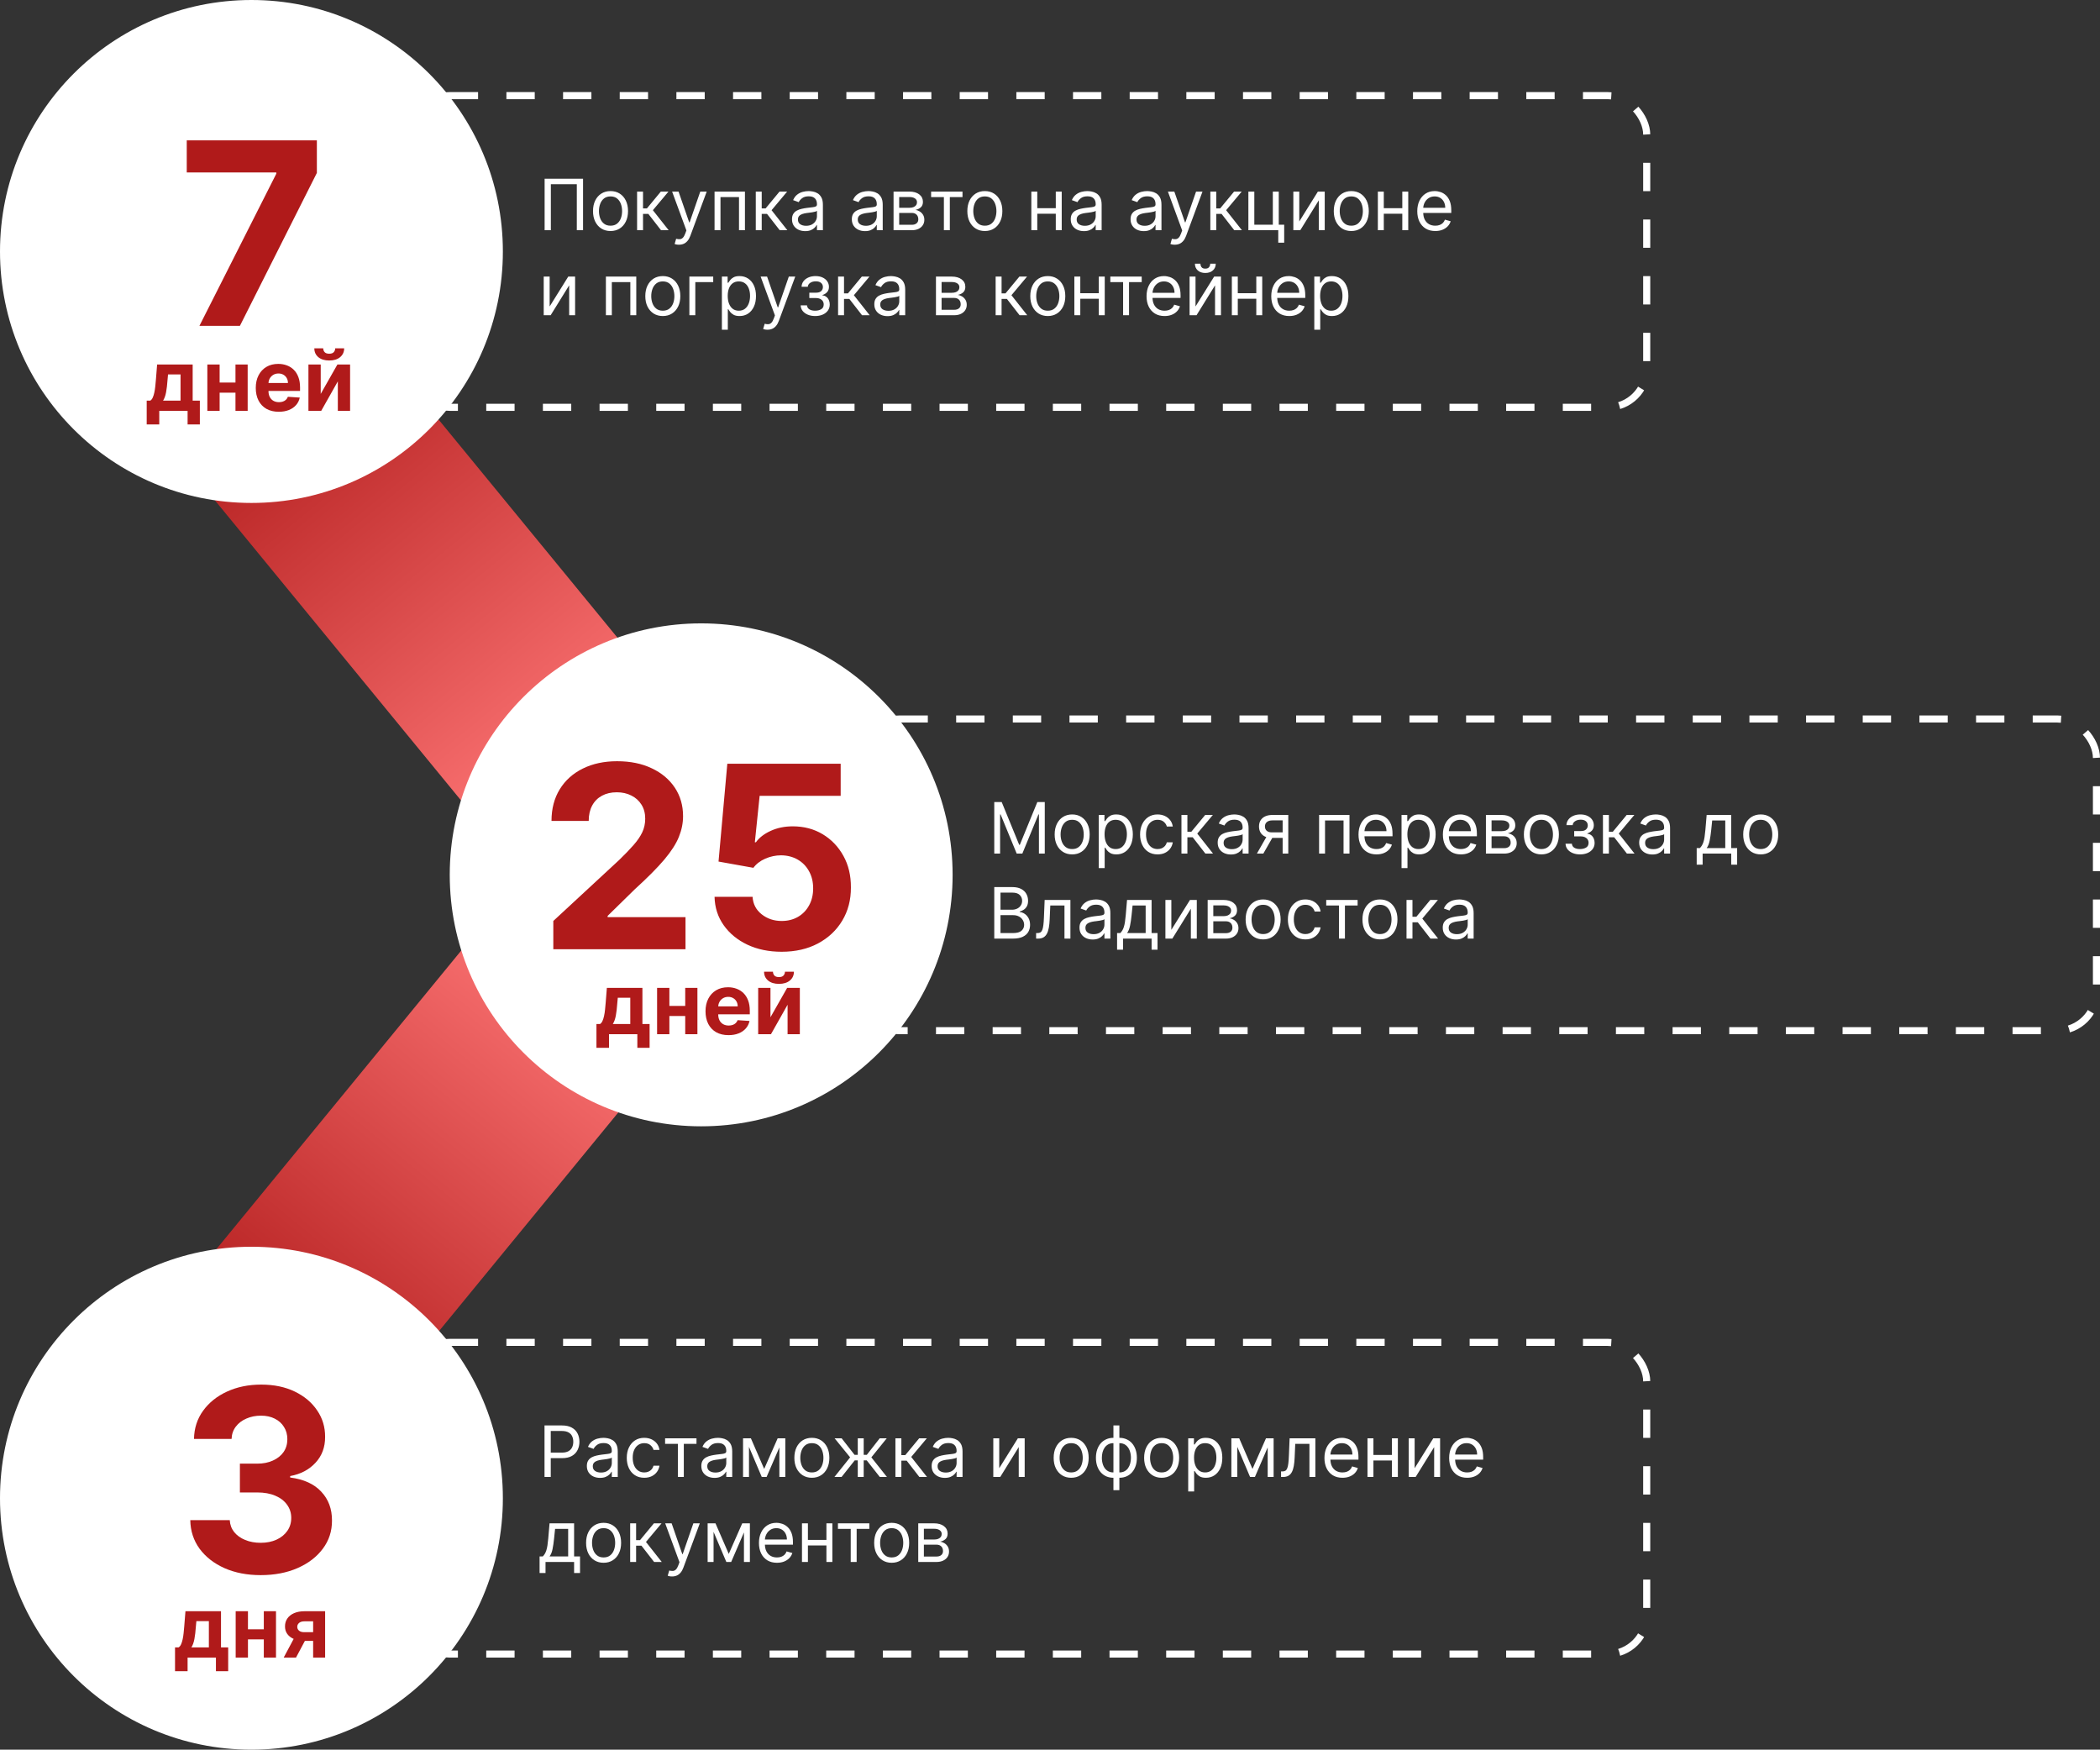 <?xml version="1.0" encoding="UTF-8"?> <svg xmlns="http://www.w3.org/2000/svg" width="593" height="494" viewBox="0 0 593 494" fill="none"><rect x="0" y="0" width="593" height="494" fill="#333333" stroke="none"/><rect x="93.936" y="82" width="154" height="63.293" transform="rotate(50.638 93.936 82)" fill="url(#paint0_linear_167_3359)"></rect><rect width="154" height="63.293" transform="matrix(0.634 -0.773 -0.773 -0.634 94.936 411.207)" fill="url(#paint1_linear_167_3359)"></rect><circle cx="71" cy="71" r="71" fill="white"></circle><circle cx="198" cy="247" r="71" fill="white"></circle><circle cx="71" cy="423" r="71" fill="white"></circle><rect x="116" y="27" width="349" height="88" rx="11" stroke="white" stroke-width="2" stroke-dasharray="8 8"></rect><rect x="243" y="203" width="349" height="88" rx="11" stroke="white" stroke-width="2" stroke-dasharray="8 8"></rect><rect x="116" y="379" width="349" height="88" rx="11" stroke="white" stroke-width="2" stroke-dasharray="8 8"></rect><path d="M56.315 92L78.023 49.045V48.688H52.736V39.636H89.477V48.815L67.744 92H56.315Z" fill="#B01A1A"></path><path d="M156.244 268V260.023L174.884 242.764C176.469 241.23 177.798 239.849 178.872 238.622C179.963 237.395 180.79 236.193 181.352 235.017C181.915 233.824 182.196 232.537 182.196 231.156C182.196 229.622 181.847 228.301 181.148 227.193C180.449 226.068 179.494 225.207 178.284 224.611C177.074 223.997 175.702 223.69 174.168 223.69C172.565 223.69 171.168 224.014 169.974 224.662C168.781 225.31 167.861 226.239 167.213 227.449C166.565 228.659 166.241 230.099 166.241 231.77H155.733C155.733 228.344 156.509 225.369 158.06 222.847C159.611 220.324 161.784 218.372 164.58 216.991C167.375 215.611 170.597 214.92 174.244 214.92C177.994 214.92 181.259 215.585 184.037 216.915C186.832 218.227 189.006 220.051 190.557 222.386C192.108 224.722 192.884 227.398 192.884 230.415C192.884 232.392 192.491 234.344 191.707 236.27C190.94 238.196 189.568 240.335 187.591 242.688C185.614 245.023 182.827 247.827 179.23 251.099L171.585 258.591V258.949H193.574V268H156.244ZM220.721 268.716C217.107 268.716 213.886 268.051 211.056 266.722C208.244 265.392 206.011 263.56 204.357 261.224C202.704 258.889 201.843 256.213 201.775 253.196H212.513C212.633 255.224 213.485 256.869 215.07 258.131C216.656 259.392 218.539 260.023 220.721 260.023C222.46 260.023 223.994 259.639 225.323 258.872C226.67 258.088 227.718 257.006 228.468 255.625C229.235 254.227 229.619 252.625 229.619 250.818C229.619 248.977 229.227 247.358 228.442 245.96C227.675 244.562 226.61 243.472 225.246 242.688C223.883 241.903 222.323 241.503 220.567 241.486C219.033 241.486 217.542 241.801 216.093 242.432C214.661 243.062 213.545 243.923 212.744 245.014L202.9 243.25L205.38 215.636H237.391V224.688H214.508L213.153 237.804H213.46C214.38 236.509 215.769 235.435 217.627 234.582C219.485 233.73 221.565 233.304 223.866 233.304C227.019 233.304 229.832 234.045 232.303 235.528C234.775 237.011 236.727 239.048 238.158 241.639C239.59 244.213 240.298 247.179 240.281 250.537C240.298 254.065 239.479 257.202 237.826 259.946C236.19 262.673 233.897 264.821 230.948 266.389C228.016 267.94 224.607 268.716 220.721 268.716Z" fill="#B01A1A"></path><path d="M73.599 444.716C69.781 444.716 66.381 444.06 63.398 442.747C60.432 441.418 58.088 439.594 56.367 437.276C54.662 434.94 53.784 432.247 53.733 429.196H64.881C64.949 430.474 65.367 431.599 66.133 432.571C66.918 433.526 67.957 434.267 69.253 434.795C70.548 435.324 72.006 435.588 73.625 435.588C75.312 435.588 76.804 435.29 78.099 434.693C79.395 434.097 80.409 433.27 81.142 432.213C81.875 431.156 82.242 429.937 82.242 428.557C82.242 427.159 81.849 425.923 81.065 424.849C80.298 423.759 79.19 422.906 77.742 422.293C76.31 421.679 74.605 421.372 72.628 421.372H67.744V413.241H72.628C74.298 413.241 75.773 412.952 77.051 412.372C78.347 411.793 79.352 410.991 80.068 409.969C80.784 408.929 81.142 407.719 81.142 406.338C81.142 405.026 80.827 403.875 80.196 402.886C79.582 401.881 78.713 401.097 77.588 400.534C76.48 399.972 75.185 399.69 73.702 399.69C72.202 399.69 70.829 399.963 69.585 400.509C68.341 401.037 67.344 401.795 66.594 402.784C65.844 403.773 65.443 404.932 65.392 406.261H54.781C54.832 403.244 55.693 400.585 57.364 398.284C59.034 395.983 61.284 394.185 64.114 392.889C66.96 391.577 70.173 390.92 73.753 390.92C77.367 390.92 80.528 391.577 83.239 392.889C85.949 394.202 88.054 395.974 89.554 398.207C91.071 400.423 91.821 402.912 91.804 405.673C91.821 408.605 90.909 411.051 89.068 413.011C87.244 414.972 84.867 416.216 81.935 416.744V417.153C85.787 417.648 88.719 418.986 90.73 421.168C92.758 423.332 93.764 426.043 93.747 429.298C93.764 432.281 92.903 434.932 91.165 437.25C89.443 439.568 87.065 441.392 84.031 442.722C80.997 444.051 77.52 444.716 73.599 444.716Z" fill="#B01A1A"></path><path d="M41.426 119.835V113.119H42.432C42.722 112.937 42.955 112.648 43.131 112.25C43.312 111.852 43.46 111.384 43.574 110.844C43.693 110.304 43.784 109.722 43.847 109.097C43.915 108.466 43.974 107.83 44.026 107.188L44.367 102.909H54.406V113.119H56.435V119.835H52.974V116H44.972V119.835H41.426ZM46.045 113.119H50.98V105.705H47.452L47.315 107.188C47.219 108.585 47.08 109.773 46.898 110.75C46.716 111.722 46.432 112.511 46.045 113.119ZM67.661 108.006V110.861H60.826V108.006H67.661ZM62.019 102.909V116H58.55V102.909H62.019ZM69.937 102.909V116H66.494V102.909H69.937ZM78.719 116.256C77.373 116.256 76.214 115.983 75.242 115.438C74.276 114.886 73.532 114.108 73.009 113.102C72.487 112.091 72.225 110.895 72.225 109.514C72.225 108.168 72.487 106.986 73.009 105.969C73.532 104.952 74.268 104.159 75.217 103.591C76.171 103.023 77.29 102.739 78.575 102.739C79.438 102.739 80.242 102.878 80.987 103.156C81.737 103.429 82.39 103.841 82.947 104.392C83.509 104.943 83.947 105.636 84.259 106.472C84.572 107.301 84.728 108.273 84.728 109.386V110.384H73.674V108.134H81.31C81.31 107.611 81.197 107.148 80.969 106.744C80.742 106.341 80.427 106.026 80.023 105.798C79.626 105.565 79.163 105.449 78.634 105.449C78.083 105.449 77.594 105.577 77.168 105.832C76.748 106.082 76.418 106.42 76.18 106.847C75.941 107.267 75.819 107.736 75.813 108.253V110.392C75.813 111.04 75.933 111.599 76.171 112.071C76.415 112.543 76.759 112.906 77.202 113.162C77.646 113.418 78.171 113.545 78.779 113.545C79.183 113.545 79.552 113.489 79.887 113.375C80.222 113.261 80.509 113.091 80.748 112.864C80.987 112.636 81.168 112.358 81.293 112.028L84.651 112.25C84.481 113.057 84.131 113.761 83.603 114.364C83.08 114.96 82.404 115.426 81.575 115.761C80.751 116.091 79.799 116.256 78.719 116.256ZM90.566 111.21L95.279 102.909H98.859V116H95.398V107.673L90.702 116H87.097V102.909H90.566V111.21ZM94.657 98.341H97.188C97.183 99.375 96.799 100.207 96.038 100.838C95.282 101.469 94.259 101.784 92.969 101.784C91.674 101.784 90.648 101.469 89.893 100.838C89.137 100.207 88.759 99.375 88.759 98.341H91.273C91.268 98.733 91.393 99.085 91.648 99.398C91.91 99.71 92.35 99.867 92.969 99.867C93.572 99.867 94.004 99.713 94.265 99.406C94.526 99.099 94.657 98.744 94.657 98.341Z" fill="#B01A1A"></path><path d="M168.426 295.835V289.119H169.432C169.722 288.937 169.955 288.648 170.131 288.25C170.313 287.852 170.46 287.384 170.574 286.844C170.693 286.304 170.784 285.722 170.847 285.097C170.915 284.466 170.974 283.83 171.026 283.188L171.366 278.909H181.406V289.119H183.435V295.835H179.974V292H171.972V295.835H168.426ZM173.045 289.119H177.98V281.705H174.452L174.315 283.188C174.219 284.585 174.08 285.773 173.898 286.75C173.716 287.722 173.432 288.511 173.045 289.119ZM194.661 284.006V286.861H187.826V284.006H194.661ZM189.019 278.909V292H185.55V278.909H189.019ZM196.937 278.909V292H193.494V278.909H196.937ZM205.719 292.256C204.373 292.256 203.214 291.983 202.242 291.438C201.276 290.886 200.532 290.108 200.009 289.102C199.487 288.091 199.225 286.895 199.225 285.514C199.225 284.168 199.487 282.986 200.009 281.969C200.532 280.952 201.268 280.159 202.217 279.591C203.171 279.023 204.29 278.739 205.575 278.739C206.438 278.739 207.242 278.878 207.987 279.156C208.737 279.429 209.39 279.841 209.947 280.392C210.509 280.943 210.947 281.636 211.259 282.472C211.572 283.301 211.728 284.273 211.728 285.386V286.384H200.674V284.134H208.31C208.31 283.611 208.197 283.148 207.969 282.744C207.742 282.341 207.427 282.026 207.023 281.798C206.626 281.565 206.163 281.449 205.634 281.449C205.083 281.449 204.594 281.577 204.168 281.832C203.748 282.082 203.418 282.42 203.18 282.847C202.941 283.267 202.819 283.736 202.813 284.253V286.392C202.813 287.04 202.933 287.599 203.171 288.071C203.415 288.543 203.759 288.906 204.202 289.162C204.646 289.418 205.171 289.545 205.779 289.545C206.183 289.545 206.552 289.489 206.887 289.375C207.222 289.261 207.509 289.091 207.748 288.864C207.987 288.636 208.168 288.358 208.293 288.028L211.651 288.25C211.481 289.057 211.131 289.761 210.603 290.364C210.08 290.96 209.404 291.426 208.575 291.761C207.751 292.091 206.799 292.256 205.719 292.256ZM217.566 287.21L222.279 278.909H225.859V292H222.398V283.673L217.702 292H214.097V278.909H217.566V287.21ZM221.657 274.341H224.188C224.183 275.375 223.799 276.207 223.038 276.838C222.282 277.469 221.259 277.784 219.969 277.784C218.674 277.784 217.648 277.469 216.893 276.838C216.137 276.207 215.759 275.375 215.759 274.341H218.273C218.268 274.733 218.393 275.085 218.648 275.398C218.91 275.71 219.35 275.866 219.969 275.866C220.572 275.866 221.004 275.713 221.265 275.406C221.526 275.099 221.657 274.744 221.657 274.341Z" fill="#B01A1A"></path><path d="M49.426 471.835V465.119H50.432C50.722 464.937 50.955 464.648 51.131 464.25C51.312 463.852 51.46 463.384 51.574 462.844C51.693 462.304 51.784 461.722 51.847 461.097C51.915 460.466 51.974 459.83 52.026 459.188L52.367 454.909H62.406V465.119H64.435V471.835H60.974V468H52.972V471.835H49.426ZM54.045 465.119H58.98V457.705H55.452L55.315 459.188C55.219 460.585 55.08 461.773 54.898 462.75C54.716 463.722 54.432 464.511 54.045 465.119ZM75.661 460.006V462.861H68.826V460.006H75.661ZM70.019 454.909V468H66.55V454.909H70.019ZM77.937 454.909V468H74.494V454.909H77.937ZM88.424 468V457.756H85.969C85.305 457.756 84.799 457.909 84.452 458.216C84.106 458.523 83.935 458.886 83.941 459.307C83.935 459.733 84.1 460.094 84.435 460.389C84.776 460.679 85.276 460.824 85.935 460.824H89.634V463.278H85.935C84.816 463.278 83.847 463.108 83.029 462.767C82.211 462.426 81.58 461.952 81.137 461.344C80.694 460.73 80.475 460.017 80.481 459.205C80.475 458.352 80.694 457.605 81.137 456.963C81.58 456.315 82.214 455.812 83.038 455.455C83.867 455.091 84.844 454.909 85.969 454.909H91.808V468H88.424ZM80.106 468L83.745 461.182H87.214L83.583 468H80.106Z" fill="#B01A1A"></path><path d="M164.642 50.455V65H162.881V52.017H155.551V65H153.79V50.455H164.642ZM172.4 65.227C171.415 65.227 170.551 64.993 169.807 64.524C169.069 64.055 168.491 63.4 168.074 62.557C167.662 61.714 167.456 60.729 167.456 59.602C167.456 58.466 167.662 57.474 168.074 56.626C168.491 55.779 169.069 55.121 169.807 54.652C170.551 54.183 171.415 53.949 172.4 53.949C173.384 53.949 174.246 54.183 174.985 54.652C175.728 55.121 176.306 55.779 176.718 56.626C177.134 57.474 177.343 58.466 177.343 59.602C177.343 60.729 177.134 61.714 176.718 62.557C176.306 63.4 175.728 64.055 174.985 64.524C174.246 64.993 173.384 65.227 172.4 65.227ZM172.4 63.722C173.148 63.722 173.763 63.53 174.246 63.146C174.729 62.763 175.087 62.258 175.319 61.633C175.551 61.008 175.667 60.331 175.667 59.602C175.667 58.873 175.551 58.194 175.319 57.564C175.087 56.934 174.729 56.425 174.246 56.037C173.763 55.649 173.148 55.455 172.4 55.455C171.651 55.455 171.036 55.649 170.553 56.037C170.07 56.425 169.712 56.934 169.48 57.564C169.248 58.194 169.132 58.873 169.132 59.602C169.132 60.331 169.248 61.008 169.48 61.633C169.712 62.258 170.07 62.763 170.553 63.146C171.036 63.53 171.651 63.722 172.4 63.722ZM179.901 65V54.091H181.577V58.835H182.685L186.606 54.091H188.765L184.362 59.347L188.822 65H186.663L183.083 60.398H181.577V65H179.901ZM191.723 69.091C191.439 69.091 191.186 69.067 190.963 69.02C190.741 68.977 190.587 68.935 190.501 68.892L190.928 67.415C191.335 67.519 191.695 67.557 192.007 67.528C192.32 67.5 192.597 67.36 192.838 67.109C193.084 66.863 193.309 66.463 193.513 65.909L193.825 65.057L189.791 54.091H191.609L194.621 62.784H194.734L197.746 54.091H199.564L194.933 66.591C194.725 67.154 194.467 67.621 194.159 67.99C193.851 68.364 193.494 68.641 193.087 68.821C192.684 69.001 192.23 69.091 191.723 69.091ZM201.776 65V54.091H210.356V65H208.68V55.653H203.452V65H201.776ZM213.417 65V54.091H215.093V58.835H216.201L220.121 54.091H222.281L217.877 59.347L222.337 65H220.178L216.599 60.398H215.093V65H213.417ZM227.369 65.256C226.678 65.256 226.051 65.126 225.487 64.865C224.924 64.6 224.476 64.219 224.145 63.722C223.813 63.22 223.648 62.614 223.648 61.903C223.648 61.278 223.771 60.772 224.017 60.383C224.263 59.99 224.592 59.683 225.004 59.46C225.416 59.238 225.871 59.072 226.368 58.963C226.87 58.849 227.374 58.76 227.881 58.693C228.544 58.608 229.081 58.544 229.493 58.501C229.91 58.454 230.213 58.376 230.402 58.267C230.596 58.158 230.693 57.969 230.693 57.699V57.642C230.693 56.941 230.501 56.397 230.118 56.008C229.739 55.62 229.164 55.426 228.392 55.426C227.592 55.426 226.964 55.601 226.51 55.952C226.055 56.302 225.736 56.676 225.551 57.074L223.96 56.506C224.244 55.843 224.623 55.327 225.097 54.957C225.575 54.583 226.096 54.323 226.659 54.176C227.227 54.025 227.786 53.949 228.335 53.949C228.686 53.949 229.088 53.992 229.543 54.077C230.002 54.157 230.445 54.325 230.871 54.581C231.302 54.837 231.659 55.222 231.943 55.739C232.227 56.255 232.369 56.946 232.369 57.812V65H230.693V63.523H230.608C230.494 63.76 230.305 64.013 230.04 64.283C229.775 64.553 229.422 64.782 228.982 64.972C228.541 65.161 228.004 65.256 227.369 65.256ZM227.625 63.75C228.288 63.75 228.847 63.62 229.301 63.359C229.76 63.099 230.106 62.763 230.338 62.351C230.575 61.939 230.693 61.506 230.693 61.051V59.517C230.622 59.602 230.466 59.68 230.224 59.751C229.988 59.818 229.713 59.877 229.401 59.929C229.093 59.976 228.792 60.019 228.499 60.057C228.21 60.09 227.975 60.118 227.795 60.142C227.36 60.199 226.953 60.291 226.574 60.419C226.2 60.542 225.897 60.729 225.665 60.98C225.438 61.226 225.324 61.562 225.324 61.989C225.324 62.571 225.539 63.011 225.97 63.31C226.406 63.603 226.957 63.75 227.625 63.75ZM244.264 65.256C243.573 65.256 242.945 65.126 242.382 64.865C241.818 64.6 241.371 64.219 241.039 63.722C240.708 63.22 240.542 62.614 240.542 61.903C240.542 61.278 240.665 60.772 240.912 60.383C241.158 59.99 241.487 59.683 241.899 59.46C242.311 59.238 242.765 59.072 243.262 58.963C243.764 58.849 244.269 58.76 244.775 58.693C245.438 58.608 245.975 58.544 246.387 58.501C246.804 58.454 247.107 58.376 247.297 58.267C247.491 58.158 247.588 57.969 247.588 57.699V57.642C247.588 56.941 247.396 56.397 247.012 56.008C246.634 55.62 246.058 55.426 245.287 55.426C244.486 55.426 243.859 55.601 243.404 55.952C242.95 56.302 242.63 56.676 242.446 57.074L240.855 56.506C241.139 55.843 241.518 55.327 241.991 54.957C242.469 54.583 242.99 54.323 243.554 54.176C244.122 54.025 244.681 53.949 245.23 53.949C245.58 53.949 245.983 53.992 246.437 54.077C246.896 54.157 247.339 54.325 247.765 54.581C248.196 54.837 248.554 55.222 248.838 55.739C249.122 56.255 249.264 56.946 249.264 57.812V65H247.588V63.523H247.502C247.389 63.76 247.199 64.013 246.934 64.283C246.669 64.553 246.316 64.782 245.876 64.972C245.436 65.161 244.898 65.256 244.264 65.256ZM244.52 63.75C245.182 63.75 245.741 63.62 246.196 63.359C246.655 63.099 247.001 62.763 247.233 62.351C247.469 61.939 247.588 61.506 247.588 61.051V59.517C247.517 59.602 247.36 59.68 247.119 59.751C246.882 59.818 246.608 59.877 246.295 59.929C245.987 59.976 245.687 60.019 245.393 60.057C245.104 60.09 244.87 60.118 244.69 60.142C244.254 60.199 243.847 60.291 243.468 60.419C243.094 60.542 242.791 60.729 242.559 60.98C242.332 61.226 242.218 61.562 242.218 61.989C242.218 62.571 242.434 63.011 242.865 63.31C243.3 63.603 243.852 63.75 244.52 63.75ZM252.323 65V54.091H256.783C257.958 54.091 258.89 54.356 259.582 54.886C260.273 55.417 260.619 56.117 260.619 56.989C260.619 57.651 260.422 58.165 260.029 58.53C259.636 58.89 259.132 59.133 258.516 59.261C258.919 59.318 259.309 59.46 259.688 59.688C260.072 59.915 260.389 60.227 260.64 60.625C260.891 61.018 261.016 61.501 261.016 62.074C261.016 62.633 260.874 63.132 260.59 63.572C260.306 64.013 259.899 64.361 259.369 64.617C258.838 64.872 258.204 65 257.465 65H252.323ZM253.914 63.466H257.465C258.043 63.466 258.495 63.329 258.822 63.054C259.148 62.779 259.312 62.405 259.312 61.932C259.312 61.368 259.148 60.926 258.822 60.604C258.495 60.277 258.043 60.114 257.465 60.114H253.914V63.466ZM253.914 58.665H256.783C257.233 58.665 257.619 58.603 257.941 58.48C258.263 58.352 258.509 58.172 258.68 57.94C258.855 57.704 258.942 57.424 258.942 57.102C258.942 56.643 258.751 56.283 258.367 56.023C257.984 55.758 257.456 55.625 256.783 55.625H253.914V58.665ZM262.929 55.653V54.091H271.792V55.653H268.213V65H266.537V55.653H262.929ZM278.103 65.227C277.118 65.227 276.254 64.993 275.51 64.524C274.772 64.055 274.194 63.4 273.777 62.557C273.365 61.714 273.159 60.729 273.159 59.602C273.159 58.466 273.365 57.474 273.777 56.626C274.194 55.779 274.772 55.121 275.51 54.652C276.254 54.183 277.118 53.949 278.103 53.949C279.087 53.949 279.949 54.183 280.688 54.652C281.431 55.121 282.009 55.779 282.421 56.626C282.837 57.474 283.046 58.466 283.046 59.602C283.046 60.729 282.837 61.714 282.421 62.557C282.009 63.4 281.431 64.055 280.688 64.524C279.949 64.993 279.087 65.227 278.103 65.227ZM278.103 63.722C278.851 63.722 279.466 63.53 279.949 63.146C280.432 62.763 280.79 62.258 281.022 61.633C281.254 61.008 281.37 60.331 281.37 59.602C281.37 58.873 281.254 58.194 281.022 57.564C280.79 56.934 280.432 56.425 279.949 56.037C279.466 55.649 278.851 55.455 278.103 55.455C277.355 55.455 276.739 55.649 276.256 56.037C275.773 56.425 275.416 56.934 275.184 57.564C274.952 58.194 274.836 58.873 274.836 59.602C274.836 60.331 274.952 61.008 275.184 61.633C275.416 62.258 275.773 62.763 276.256 63.146C276.739 63.53 277.355 63.722 278.103 63.722ZM298.531 58.778V60.341H292.508V58.778H298.531ZM292.906 54.091V65H291.229V54.091H292.906ZM299.809 54.091V65H298.133V54.091H299.809ZM306.08 65.256C305.389 65.256 304.762 65.126 304.198 64.865C303.635 64.6 303.187 64.219 302.856 63.722C302.524 63.22 302.359 62.614 302.359 61.903C302.359 61.278 302.482 60.772 302.728 60.383C302.974 59.99 303.303 59.683 303.715 59.46C304.127 59.238 304.582 59.072 305.079 58.963C305.581 58.849 306.085 58.76 306.592 58.693C307.254 58.608 307.792 58.544 308.204 58.501C308.621 58.454 308.924 58.376 309.113 58.267C309.307 58.158 309.404 57.969 309.404 57.699V57.642C309.404 56.941 309.212 56.397 308.829 56.008C308.45 55.62 307.875 55.426 307.103 55.426C306.303 55.426 305.675 55.601 305.221 55.952C304.766 56.302 304.447 56.676 304.262 57.074L302.671 56.506C302.955 55.843 303.334 55.327 303.808 54.957C304.286 54.583 304.807 54.323 305.37 54.176C305.938 54.025 306.497 53.949 307.046 53.949C307.397 53.949 307.799 53.992 308.254 54.077C308.713 54.157 309.156 54.325 309.582 54.581C310.013 54.837 310.37 55.222 310.654 55.739C310.938 56.255 311.08 56.946 311.08 57.812V65H309.404V63.523H309.319C309.205 63.76 309.016 64.013 308.751 64.283C308.486 64.553 308.133 64.782 307.692 64.972C307.252 65.161 306.715 65.256 306.08 65.256ZM306.336 63.75C306.999 63.75 307.558 63.62 308.012 63.359C308.471 63.099 308.817 62.763 309.049 62.351C309.286 61.939 309.404 61.506 309.404 61.051V59.517C309.333 59.602 309.177 59.68 308.935 59.751C308.699 59.818 308.424 59.877 308.112 59.929C307.804 59.976 307.503 60.019 307.21 60.057C306.921 60.09 306.686 60.118 306.506 60.142C306.071 60.199 305.664 60.291 305.285 60.419C304.911 60.542 304.608 60.729 304.376 60.98C304.148 61.226 304.035 61.562 304.035 61.989C304.035 62.571 304.25 63.011 304.681 63.31C305.117 63.603 305.668 63.75 306.336 63.75ZM322.975 65.256C322.283 65.256 321.656 65.126 321.093 64.865C320.529 64.6 320.082 64.219 319.75 63.722C319.419 63.22 319.253 62.614 319.253 61.903C319.253 61.278 319.376 60.772 319.623 60.383C319.869 59.99 320.198 59.683 320.61 59.46C321.022 59.238 321.476 59.072 321.973 58.963C322.475 58.849 322.98 58.76 323.486 58.693C324.149 58.608 324.686 58.544 325.098 58.501C325.515 58.454 325.818 58.376 326.007 58.267C326.202 58.158 326.299 57.969 326.299 57.699V57.642C326.299 56.941 326.107 56.397 325.723 56.008C325.345 55.62 324.769 55.426 323.998 55.426C323.197 55.426 322.57 55.601 322.115 55.952C321.661 56.302 321.341 56.676 321.157 57.074L319.566 56.506C319.85 55.843 320.229 55.327 320.702 54.957C321.18 54.583 321.701 54.323 322.265 54.176C322.833 54.025 323.391 53.949 323.941 53.949C324.291 53.949 324.694 53.992 325.148 54.077C325.607 54.157 326.05 54.325 326.476 54.581C326.907 54.837 327.265 55.222 327.549 55.739C327.833 56.255 327.975 56.946 327.975 57.812V65H326.299V63.523H326.213C326.1 63.76 325.91 64.013 325.645 64.283C325.38 64.553 325.027 64.782 324.587 64.972C324.147 65.161 323.609 65.256 322.975 65.256ZM323.23 63.75C323.893 63.75 324.452 63.62 324.907 63.359C325.366 63.099 325.712 62.763 325.944 62.351C326.18 61.939 326.299 61.506 326.299 61.051V59.517C326.228 59.602 326.071 59.68 325.83 59.751C325.593 59.818 325.319 59.877 325.006 59.929C324.698 59.976 324.398 60.019 324.104 60.057C323.815 60.09 323.581 60.118 323.401 60.142C322.965 60.199 322.558 60.291 322.179 60.419C321.805 60.542 321.502 60.729 321.27 60.98C321.043 61.226 320.929 61.562 320.929 61.989C320.929 62.571 321.145 63.011 321.576 63.31C322.011 63.603 322.563 63.75 323.23 63.75ZM331.723 69.091C331.439 69.091 331.186 69.067 330.963 69.02C330.741 68.977 330.587 68.935 330.501 68.892L330.928 67.415C331.335 67.519 331.695 67.557 332.007 67.528C332.32 67.5 332.597 67.36 332.838 67.109C333.084 66.863 333.309 66.463 333.513 65.909L333.825 65.057L329.791 54.091H331.609L334.621 62.784H334.734L337.746 54.091H339.564L334.933 66.591C334.725 67.154 334.467 67.621 334.159 67.99C333.851 68.364 333.494 68.641 333.087 68.821C332.684 69.001 332.23 69.091 331.723 69.091ZM341.776 65V54.091H343.452V58.835H344.56L348.481 54.091H350.64L346.237 59.347L350.697 65H348.538L344.958 60.398H343.452V65H341.776ZM361.098 54.091V63.438H362.632V68.523H360.956V65H352.518V54.091H354.195V63.438H359.422V54.091H361.098ZM366.89 62.528L372.146 54.091H374.077V65H372.401V56.562L367.174 65H365.214V54.091H366.89V62.528ZM381.579 65.227C380.594 65.227 379.73 64.993 378.987 64.524C378.248 64.055 377.671 63.4 377.254 62.557C376.842 61.714 376.636 60.729 376.636 59.602C376.636 58.466 376.842 57.474 377.254 56.626C377.671 55.779 378.248 55.121 378.987 54.652C379.73 54.183 380.594 53.949 381.579 53.949C382.564 53.949 383.426 54.183 384.164 54.652C384.908 55.121 385.485 55.779 385.897 56.626C386.314 57.474 386.522 58.466 386.522 59.602C386.522 60.729 386.314 61.714 385.897 62.557C385.485 63.4 384.908 64.055 384.164 64.524C383.426 64.993 382.564 65.227 381.579 65.227ZM381.579 63.722C382.327 63.722 382.943 63.53 383.426 63.146C383.909 62.763 384.266 62.258 384.498 61.633C384.73 61.008 384.846 60.331 384.846 59.602C384.846 58.873 384.73 58.194 384.498 57.564C384.266 56.934 383.909 56.425 383.426 56.037C382.943 55.649 382.327 55.455 381.579 55.455C380.831 55.455 380.216 55.649 379.733 56.037C379.25 56.425 378.892 56.934 378.66 57.564C378.428 58.194 378.312 58.873 378.312 59.602C378.312 60.331 378.428 61.008 378.66 61.633C378.892 62.258 379.25 62.763 379.733 63.146C380.216 63.53 380.831 63.722 381.579 63.722ZM396.382 58.778V60.341H390.359V58.778H396.382ZM390.757 54.091V65H389.081V54.091H390.757ZM397.661 54.091V65H395.984V54.091H397.661ZM405.295 65.227C404.244 65.227 403.338 64.995 402.575 64.531C401.818 64.062 401.233 63.409 400.821 62.571C400.414 61.728 400.21 60.748 400.21 59.631C400.21 58.513 400.414 57.528 400.821 56.676C401.233 55.819 401.806 55.151 402.54 54.673C403.278 54.19 404.14 53.949 405.125 53.949C405.693 53.949 406.254 54.044 406.808 54.233C407.362 54.422 407.866 54.73 408.321 55.156C408.776 55.578 409.138 56.136 409.408 56.832C409.678 57.528 409.812 58.385 409.812 59.403V60.114H401.403V58.665H408.108C408.108 58.049 407.985 57.5 407.739 57.017C407.497 56.534 407.152 56.153 406.702 55.874C406.257 55.594 405.731 55.455 405.125 55.455C404.457 55.455 403.88 55.62 403.392 55.952C402.909 56.278 402.537 56.705 402.277 57.23C402.017 57.756 401.886 58.319 401.886 58.92V59.886C401.886 60.71 402.028 61.409 402.312 61.981C402.601 62.55 403.001 62.983 403.513 63.281C404.024 63.575 404.618 63.722 405.295 63.722C405.736 63.722 406.134 63.66 406.489 63.537C406.848 63.409 407.159 63.22 407.419 62.969C407.679 62.713 407.881 62.396 408.023 62.017L409.642 62.472C409.472 63.021 409.185 63.504 408.783 63.92C408.38 64.332 407.883 64.654 407.291 64.886C406.699 65.114 406.034 65.227 405.295 65.227ZM155.21 86.528L160.466 78.091H162.398V89H160.722V80.562L155.494 89H153.534V78.091H155.21V86.528ZM171.093 89V78.091H179.672V89H177.996V79.653H172.769V89H171.093ZM187.165 89.227C186.18 89.227 185.316 88.993 184.573 88.524C183.834 88.055 183.257 87.4 182.84 86.557C182.428 85.714 182.222 84.729 182.222 83.602C182.222 82.466 182.428 81.474 182.84 80.626C183.257 79.779 183.834 79.121 184.573 78.652C185.316 78.183 186.18 77.949 187.165 77.949C188.15 77.949 189.012 78.183 189.75 78.652C190.494 79.121 191.071 79.779 191.483 80.626C191.9 81.474 192.108 82.466 192.108 83.602C192.108 84.729 191.9 85.714 191.483 86.557C191.071 87.4 190.494 88.055 189.75 88.524C189.012 88.993 188.15 89.227 187.165 89.227ZM187.165 87.722C187.913 87.722 188.529 87.53 189.012 87.146C189.495 86.763 189.852 86.258 190.084 85.633C190.316 85.008 190.432 84.331 190.432 83.602C190.432 82.873 190.316 82.194 190.084 81.564C189.852 80.934 189.495 80.425 189.012 80.037C188.529 79.649 187.913 79.454 187.165 79.454C186.417 79.454 185.801 79.649 185.319 80.037C184.836 80.425 184.478 80.934 184.246 81.564C184.014 82.194 183.898 82.873 183.898 83.602C183.898 84.331 184.014 85.008 184.246 85.633C184.478 86.258 184.836 86.763 185.319 87.146C185.801 87.53 186.417 87.722 187.165 87.722ZM201.4 78.091V79.653H196.343V89H194.667V78.091H201.4ZM203.847 93.091V78.091H205.466V79.824H205.665C205.788 79.635 205.958 79.393 206.176 79.099C206.399 78.801 206.716 78.536 207.128 78.304C207.545 78.067 208.108 77.949 208.818 77.949C209.737 77.949 210.546 78.178 211.247 78.638C211.948 79.097 212.495 79.748 212.888 80.591C213.281 81.434 213.477 82.428 213.477 83.574C213.477 84.729 213.281 85.731 212.888 86.578C212.495 87.421 211.95 88.074 211.254 88.538C210.558 88.998 209.756 89.227 208.847 89.227C208.146 89.227 207.585 89.111 207.163 88.879C206.742 88.642 206.418 88.375 206.19 88.077C205.963 87.774 205.788 87.523 205.665 87.324H205.523V93.091H203.847ZM205.494 83.546C205.494 84.369 205.615 85.096 205.857 85.726C206.098 86.351 206.451 86.841 206.915 87.196C207.379 87.546 207.947 87.722 208.619 87.722C209.32 87.722 209.905 87.537 210.374 87.168C210.847 86.794 211.202 86.292 211.439 85.662C211.68 85.028 211.801 84.322 211.801 83.546C211.801 82.778 211.683 82.087 211.446 81.472C211.214 80.851 210.861 80.361 210.388 80.001C209.919 79.637 209.33 79.454 208.619 79.454C207.938 79.454 207.365 79.627 206.901 79.973C206.437 80.314 206.086 80.792 205.849 81.408C205.613 82.019 205.494 82.731 205.494 83.546ZM216.723 93.091C216.439 93.091 216.186 93.067 215.963 93.02C215.741 92.977 215.587 92.935 215.501 92.892L215.928 91.415C216.335 91.519 216.695 91.557 217.007 91.528C217.32 91.5 217.597 91.36 217.838 91.109C218.084 90.863 218.309 90.463 218.513 89.909L218.825 89.057L214.791 78.091H216.609L219.621 86.784H219.734L222.746 78.091H224.564L219.933 90.591C219.725 91.154 219.467 91.621 219.159 91.99C218.851 92.364 218.494 92.641 218.087 92.821C217.684 93.001 217.23 93.091 216.723 93.091ZM226.094 86.216H227.884C227.922 86.708 228.145 87.082 228.552 87.338C228.964 87.594 229.499 87.722 230.157 87.722C230.829 87.722 231.405 87.584 231.883 87.31C232.361 87.03 232.6 86.581 232.6 85.96C232.6 85.596 232.51 85.278 232.33 85.008C232.15 84.734 231.897 84.521 231.57 84.369C231.244 84.218 230.858 84.142 230.413 84.142H228.538V82.636H230.413C231.08 82.636 231.573 82.485 231.89 82.182C232.212 81.879 232.373 81.5 232.373 81.046C232.373 80.558 232.2 80.167 231.854 79.874C231.509 79.575 231.019 79.426 230.384 79.426C229.745 79.426 229.212 79.57 228.786 79.859C228.36 80.144 228.135 80.51 228.112 80.96H226.35C226.369 80.373 226.549 79.855 226.89 79.405C227.231 78.95 227.695 78.595 228.282 78.34C228.869 78.079 229.541 77.949 230.299 77.949C231.066 77.949 231.731 78.084 232.295 78.354C232.863 78.619 233.301 78.981 233.609 79.44C233.921 79.895 234.077 80.411 234.077 80.989C234.077 81.604 233.905 82.101 233.559 82.48C233.213 82.859 232.78 83.129 232.259 83.29V83.403C232.671 83.432 233.029 83.564 233.332 83.801C233.639 84.033 233.879 84.338 234.049 84.717C234.219 85.091 234.305 85.506 234.305 85.96C234.305 86.623 234.127 87.201 233.772 87.693C233.417 88.181 232.929 88.56 232.309 88.829C231.689 89.095 230.981 89.227 230.185 89.227C229.414 89.227 228.722 89.102 228.112 88.851C227.501 88.595 227.015 88.242 226.656 87.793C226.3 87.338 226.113 86.812 226.094 86.216ZM236.659 89V78.091H238.335V82.835H239.443L243.364 78.091H245.523L241.119 83.347L245.58 89H243.42L239.841 84.398H238.335V89H236.659ZM250.612 89.256C249.92 89.256 249.293 89.126 248.729 88.865C248.166 88.6 247.719 88.219 247.387 87.722C247.056 87.22 246.89 86.614 246.89 85.903C246.89 85.278 247.013 84.772 247.259 84.383C247.505 83.99 247.835 83.683 248.246 83.46C248.658 83.238 249.113 83.072 249.61 82.963C250.112 82.849 250.616 82.76 251.123 82.693C251.786 82.608 252.323 82.544 252.735 82.501C253.152 82.454 253.455 82.376 253.644 82.267C253.838 82.158 253.935 81.969 253.935 81.699V81.642C253.935 80.941 253.744 80.397 253.36 80.008C252.981 79.62 252.406 79.426 251.634 79.426C250.834 79.426 250.207 79.601 249.752 79.952C249.298 80.302 248.978 80.676 248.793 81.074L247.202 80.506C247.487 79.843 247.865 79.327 248.339 78.957C248.817 78.583 249.338 78.323 249.901 78.176C250.469 78.025 251.028 77.949 251.577 77.949C251.928 77.949 252.33 77.992 252.785 78.077C253.244 78.157 253.687 78.325 254.113 78.581C254.544 78.837 254.901 79.222 255.185 79.739C255.469 80.255 255.612 80.946 255.612 81.812V89H253.935V87.523H253.85C253.737 87.76 253.547 88.013 253.282 88.283C253.017 88.553 252.664 88.782 252.224 88.972C251.783 89.161 251.246 89.256 250.612 89.256ZM250.867 87.75C251.53 87.75 252.089 87.62 252.543 87.359C253.003 87.099 253.348 86.763 253.58 86.351C253.817 85.939 253.935 85.506 253.935 85.051V83.517C253.864 83.602 253.708 83.68 253.467 83.751C253.23 83.818 252.955 83.877 252.643 83.929C252.335 83.976 252.034 84.019 251.741 84.057C251.452 84.09 251.218 84.118 251.038 84.142C250.602 84.199 250.195 84.291 249.816 84.419C249.442 84.542 249.139 84.729 248.907 84.98C248.68 85.226 248.566 85.562 248.566 85.989C248.566 86.571 248.781 87.011 249.212 87.31C249.648 87.603 250.2 87.75 250.867 87.75ZM264.296 89V78.091H268.756C269.93 78.091 270.863 78.356 271.554 78.886C272.246 79.417 272.591 80.117 272.591 80.989C272.591 81.651 272.395 82.165 272.002 82.53C271.609 82.89 271.105 83.133 270.489 83.261C270.891 83.318 271.282 83.46 271.661 83.688C272.044 83.915 272.362 84.227 272.613 84.625C272.864 85.018 272.989 85.501 272.989 86.074C272.989 86.633 272.847 87.132 272.563 87.572C272.279 88.013 271.872 88.361 271.341 88.617C270.811 88.872 270.176 89 269.438 89H264.296ZM265.887 87.466H269.438C270.016 87.466 270.468 87.329 270.794 87.054C271.121 86.779 271.284 86.405 271.284 85.932C271.284 85.368 271.121 84.926 270.794 84.604C270.468 84.277 270.016 84.114 269.438 84.114H265.887V87.466ZM265.887 82.665H268.756C269.206 82.665 269.592 82.603 269.914 82.48C270.236 82.352 270.482 82.172 270.652 81.94C270.828 81.704 270.915 81.424 270.915 81.102C270.915 80.643 270.723 80.283 270.34 80.023C269.956 79.758 269.428 79.625 268.756 79.625H265.887V82.665ZM281.151 89V78.091H282.827V82.835H283.935L287.856 78.091H290.015L285.612 83.347L290.072 89H287.913L284.333 84.398H282.827V89H281.151ZM295.876 89.227C294.891 89.227 294.027 88.993 293.284 88.524C292.545 88.055 291.967 87.4 291.551 86.557C291.139 85.714 290.933 84.729 290.933 83.602C290.933 82.466 291.139 81.474 291.551 80.626C291.967 79.779 292.545 79.121 293.284 78.652C294.027 78.183 294.891 77.949 295.876 77.949C296.861 77.949 297.723 78.183 298.461 78.652C299.205 79.121 299.782 79.779 300.194 80.626C300.611 81.474 300.819 82.466 300.819 83.602C300.819 84.729 300.611 85.714 300.194 86.557C299.782 87.4 299.205 88.055 298.461 88.524C297.723 88.993 296.861 89.227 295.876 89.227ZM295.876 87.722C296.624 87.722 297.24 87.53 297.723 87.146C298.206 86.763 298.563 86.258 298.795 85.633C299.027 85.008 299.143 84.331 299.143 83.602C299.143 82.873 299.027 82.194 298.795 81.564C298.563 80.934 298.206 80.425 297.723 80.037C297.24 79.649 296.624 79.454 295.876 79.454C295.128 79.454 294.512 79.649 294.029 80.037C293.547 80.425 293.189 80.934 292.957 81.564C292.725 82.194 292.609 82.873 292.609 83.602C292.609 84.331 292.725 85.008 292.957 85.633C293.189 86.258 293.547 86.763 294.029 87.146C294.512 87.53 295.128 87.722 295.876 87.722ZM310.679 82.778V84.341H304.656V82.778H310.679ZM305.054 78.091V89H303.378V78.091H305.054ZM311.957 78.091V89H310.281V78.091H311.957ZM313.534 79.653V78.091H322.398V79.653H318.818V89H317.142V79.653H313.534ZM328.85 89.227C327.799 89.227 326.892 88.995 326.13 88.531C325.372 88.062 324.788 87.409 324.376 86.571C323.969 85.728 323.765 84.748 323.765 83.631C323.765 82.513 323.969 81.528 324.376 80.676C324.788 79.819 325.361 79.151 326.094 78.673C326.833 78.19 327.695 77.949 328.68 77.949C329.248 77.949 329.809 78.044 330.363 78.233C330.917 78.422 331.421 78.73 331.876 79.156C332.33 79.578 332.692 80.136 332.962 80.832C333.232 81.528 333.367 82.385 333.367 83.403V84.114H324.958V82.665H331.663C331.663 82.049 331.54 81.5 331.293 81.017C331.052 80.534 330.706 80.153 330.256 79.874C329.811 79.594 329.286 79.454 328.68 79.454C328.012 79.454 327.434 79.62 326.947 79.952C326.464 80.278 326.092 80.704 325.832 81.23C325.571 81.756 325.441 82.319 325.441 82.921V83.886C325.441 84.71 325.583 85.409 325.867 85.981C326.156 86.55 326.556 86.983 327.067 87.281C327.579 87.575 328.173 87.722 328.85 87.722C329.29 87.722 329.688 87.66 330.043 87.537C330.403 87.409 330.713 87.22 330.974 86.969C331.234 86.713 331.435 86.396 331.577 86.017L333.197 86.472C333.026 87.021 332.74 87.504 332.337 87.921C331.935 88.332 331.438 88.654 330.846 88.886C330.254 89.114 329.589 89.227 328.85 89.227ZM337.593 86.528L342.849 78.091H344.781V89H343.104V80.562L337.877 89H335.917V78.091H337.593V86.528ZM341.741 74.454H343.303C343.303 75.222 343.038 75.849 342.508 76.337C341.978 76.824 341.258 77.068 340.349 77.068C339.454 77.068 338.741 76.824 338.211 76.337C337.685 75.849 337.423 75.222 337.423 74.454H338.985C338.985 74.824 339.087 75.148 339.29 75.428C339.499 75.707 339.852 75.847 340.349 75.847C340.846 75.847 341.201 75.707 341.414 75.428C341.632 75.148 341.741 74.824 341.741 74.454ZM355.152 82.778V84.341H349.129V82.778H355.152ZM349.527 78.091V89H347.85V78.091H349.527ZM356.43 78.091V89H354.754V78.091H356.43ZM364.065 89.227C363.014 89.227 362.107 88.995 361.345 88.531C360.587 88.062 360.002 87.409 359.591 86.571C359.183 85.728 358.98 84.748 358.98 83.631C358.98 82.513 359.183 81.528 359.591 80.676C360.002 79.819 360.575 79.151 361.309 78.673C362.048 78.19 362.91 77.949 363.895 77.949C364.463 77.949 365.024 78.044 365.578 78.233C366.132 78.422 366.636 78.73 367.091 79.156C367.545 79.578 367.907 80.136 368.177 80.832C368.447 81.528 368.582 82.385 368.582 83.403V84.114H360.173V82.665H366.877C366.877 82.049 366.754 81.5 366.508 81.017C366.267 80.534 365.921 80.153 365.471 79.874C365.026 79.594 364.501 79.454 363.895 79.454C363.227 79.454 362.649 79.62 362.162 79.952C361.679 80.278 361.307 80.704 361.047 81.23C360.786 81.756 360.656 82.319 360.656 82.921V83.886C360.656 84.71 360.798 85.409 361.082 85.981C361.371 86.55 361.771 86.983 362.282 87.281C362.794 87.575 363.388 87.722 364.065 87.722C364.505 87.722 364.903 87.66 365.258 87.537C365.618 87.409 365.928 87.22 366.189 86.969C366.449 86.713 366.65 86.396 366.792 86.017L368.412 86.472C368.241 87.021 367.955 87.504 367.552 87.921C367.15 88.332 366.653 88.654 366.061 88.886C365.469 89.114 364.804 89.227 364.065 89.227ZM371.132 93.091V78.091H372.751V79.824H372.95C373.073 79.635 373.243 79.393 373.461 79.099C373.684 78.801 374.001 78.536 374.413 78.304C374.83 78.067 375.393 77.949 376.103 77.949C377.022 77.949 377.832 78.178 378.532 78.638C379.233 79.097 379.78 79.748 380.173 80.591C380.566 81.434 380.762 82.428 380.762 83.574C380.762 84.729 380.566 85.731 380.173 86.578C379.78 87.421 379.235 88.074 378.539 88.538C377.843 88.998 377.041 89.227 376.132 89.227C375.431 89.227 374.87 89.111 374.449 88.879C374.027 88.642 373.703 88.375 373.475 88.077C373.248 87.774 373.073 87.523 372.95 87.324H372.808V93.091H371.132ZM372.779 83.546C372.779 84.369 372.9 85.096 373.142 85.726C373.383 86.351 373.736 86.841 374.2 87.196C374.664 87.546 375.232 87.722 375.904 87.722C376.605 87.722 377.19 87.537 377.659 87.168C378.132 86.794 378.487 86.292 378.724 85.662C378.966 85.028 379.086 84.322 379.086 83.546C379.086 82.778 378.968 82.087 378.731 81.472C378.499 80.851 378.146 80.361 377.673 80.001C377.204 79.637 376.615 79.454 375.904 79.454C375.223 79.454 374.65 79.627 374.186 79.973C373.722 80.314 373.371 80.792 373.135 81.408C372.898 82.019 372.779 82.731 372.779 83.546Z" fill="white"></path><path d="M280.761 226.455H282.864L287.807 238.528H287.977L292.92 226.455H295.023V241H293.375V229.949H293.233L288.688 241H287.097L282.551 229.949H282.409V241H280.761V226.455ZM302.759 241.227C301.774 241.227 300.91 240.993 300.167 240.524C299.428 240.055 298.85 239.4 298.434 238.557C298.022 237.714 297.816 236.729 297.816 235.602C297.816 234.466 298.022 233.474 298.434 232.626C298.85 231.779 299.428 231.121 300.167 230.652C300.91 230.183 301.774 229.949 302.759 229.949C303.744 229.949 304.605 230.183 305.344 230.652C306.087 231.121 306.665 231.779 307.077 232.626C307.494 233.474 307.702 234.466 307.702 235.602C307.702 236.729 307.494 237.714 307.077 238.557C306.665 239.4 306.087 240.055 305.344 240.524C304.605 240.993 303.744 241.227 302.759 241.227ZM302.759 239.722C303.507 239.722 304.123 239.53 304.605 239.146C305.088 238.763 305.446 238.259 305.678 237.634C305.91 237.009 306.026 236.331 306.026 235.602C306.026 234.873 305.91 234.194 305.678 233.564C305.446 232.934 305.088 232.425 304.605 232.037C304.123 231.649 303.507 231.455 302.759 231.455C302.011 231.455 301.395 231.649 300.912 232.037C300.429 232.425 300.072 232.934 299.84 233.564C299.608 234.194 299.492 234.873 299.492 235.602C299.492 236.331 299.608 237.009 299.84 237.634C300.072 238.259 300.429 238.763 300.912 239.146C301.395 239.53 302.011 239.722 302.759 239.722ZM310.261 245.091V230.091H311.88V231.824H312.079C312.202 231.634 312.372 231.393 312.59 231.099C312.813 230.801 313.13 230.536 313.542 230.304C313.959 230.067 314.522 229.949 315.232 229.949C316.151 229.949 316.96 230.179 317.661 230.638C318.362 231.097 318.909 231.748 319.302 232.591C319.695 233.434 319.891 234.428 319.891 235.574C319.891 236.729 319.695 237.731 319.302 238.578C318.909 239.421 318.364 240.074 317.668 240.538C316.972 240.998 316.17 241.227 315.261 241.227C314.56 241.227 313.999 241.111 313.577 240.879C313.156 240.643 312.832 240.375 312.604 240.077C312.377 239.774 312.202 239.523 312.079 239.324H311.937V245.091H310.261ZM311.908 235.545C311.908 236.369 312.029 237.096 312.271 237.726C312.512 238.351 312.865 238.841 313.329 239.196C313.793 239.546 314.361 239.722 315.033 239.722C315.734 239.722 316.319 239.537 316.788 239.168C317.261 238.794 317.616 238.292 317.853 237.662C318.094 237.027 318.215 236.322 318.215 235.545C318.215 234.778 318.097 234.087 317.86 233.472C317.628 232.851 317.275 232.361 316.802 232.001C316.333 231.637 315.744 231.455 315.033 231.455C314.352 231.455 313.779 231.627 313.315 231.973C312.851 232.314 312.5 232.792 312.263 233.408C312.027 234.018 311.908 234.731 311.908 235.545ZM326.88 241.227C325.857 241.227 324.977 240.986 324.238 240.503C323.499 240.02 322.931 239.355 322.533 238.507C322.136 237.66 321.937 236.691 321.937 235.602C321.937 234.494 322.14 233.517 322.548 232.669C322.96 231.817 323.532 231.152 324.266 230.673C325.005 230.19 325.867 229.949 326.852 229.949C327.619 229.949 328.31 230.091 328.925 230.375C329.541 230.659 330.045 231.057 330.438 231.568C330.831 232.08 331.075 232.676 331.17 233.358H329.494C329.366 232.861 329.082 232.42 328.641 232.037C328.206 231.649 327.619 231.455 326.88 231.455C326.227 231.455 325.654 231.625 325.161 231.966C324.674 232.302 324.292 232.778 324.018 233.393C323.748 234.004 323.613 234.722 323.613 235.545C323.613 236.388 323.746 237.122 324.011 237.747C324.281 238.372 324.659 238.857 325.147 239.203C325.639 239.549 326.217 239.722 326.88 239.722C327.316 239.722 327.711 239.646 328.066 239.494C328.421 239.343 328.722 239.125 328.968 238.841C329.214 238.557 329.389 238.216 329.494 237.818H331.17C331.075 238.462 330.841 239.042 330.467 239.558C330.097 240.07 329.607 240.477 328.996 240.78C328.39 241.078 327.685 241.227 326.88 241.227ZM333.62 241V230.091H335.296V234.835H336.404L340.325 230.091H342.484L338.08 235.347L342.54 241H340.381L336.802 236.398H335.296V241H333.62ZM347.572 241.256C346.881 241.256 346.254 241.125 345.69 240.865C345.127 240.6 344.679 240.219 344.348 239.722C344.017 239.22 343.851 238.614 343.851 237.903C343.851 237.278 343.974 236.772 344.22 236.384C344.466 235.991 344.795 235.683 345.207 235.46C345.619 235.238 346.074 235.072 346.571 234.963C347.073 234.849 347.577 234.759 348.084 234.693C348.747 234.608 349.284 234.544 349.696 234.501C350.113 234.454 350.416 234.376 350.605 234.267C350.799 234.158 350.896 233.969 350.896 233.699V233.642C350.896 232.941 350.705 232.397 350.321 232.009C349.942 231.62 349.367 231.426 348.595 231.426C347.795 231.426 347.168 231.601 346.713 231.952C346.259 232.302 345.939 232.676 345.754 233.074L344.163 232.506C344.447 231.843 344.826 231.327 345.3 230.957C345.778 230.583 346.299 230.323 346.862 230.176C347.43 230.025 347.989 229.949 348.538 229.949C348.889 229.949 349.291 229.991 349.746 230.077C350.205 230.157 350.648 230.325 351.074 230.581C351.505 230.837 351.862 231.223 352.146 231.739C352.43 232.255 352.572 232.946 352.572 233.812V241H350.896V239.523H350.811C350.697 239.759 350.508 240.013 350.243 240.283C349.978 240.553 349.625 240.782 349.185 240.972C348.744 241.161 348.207 241.256 347.572 241.256ZM347.828 239.75C348.491 239.75 349.05 239.62 349.504 239.359C349.964 239.099 350.309 238.763 350.541 238.351C350.778 237.939 350.896 237.506 350.896 237.051V235.517C350.825 235.602 350.669 235.68 350.428 235.751C350.191 235.818 349.916 235.877 349.604 235.929C349.296 235.976 348.995 236.019 348.702 236.057C348.413 236.09 348.179 236.118 347.999 236.142C347.563 236.199 347.156 236.291 346.777 236.419C346.403 236.542 346.1 236.729 345.868 236.98C345.641 237.226 345.527 237.562 345.527 237.989C345.527 238.571 345.742 239.011 346.173 239.31C346.609 239.603 347.161 239.75 347.828 239.75ZM362.194 241V231.625H359.297C358.643 231.625 358.129 231.777 357.755 232.08C357.381 232.383 357.194 232.799 357.194 233.33C357.194 233.85 357.362 234.26 357.699 234.558C358.039 234.857 358.506 235.006 359.098 235.006H362.62V236.568H359.098C358.359 236.568 357.722 236.438 357.187 236.178C356.652 235.917 356.24 235.545 355.951 235.062C355.663 234.575 355.518 233.997 355.518 233.33C355.518 232.657 355.67 232.08 355.973 231.597C356.276 231.114 356.709 230.742 357.272 230.482C357.841 230.221 358.515 230.091 359.297 230.091H363.785V241H362.194ZM354.922 241L358.018 235.574H359.836L356.74 241H354.922ZM372.487 241V230.091H381.067V241H379.391V231.653H374.163V241H372.487ZM388.702 241.227C387.651 241.227 386.744 240.995 385.982 240.531C385.224 240.062 384.639 239.409 384.227 238.571C383.82 237.728 383.616 236.748 383.616 235.631C383.616 234.513 383.82 233.528 384.227 232.676C384.639 231.819 385.212 231.152 385.946 230.673C386.685 230.19 387.546 229.949 388.531 229.949C389.099 229.949 389.661 230.044 390.214 230.233C390.768 230.422 391.273 230.73 391.727 231.156C392.182 231.578 392.544 232.136 392.814 232.832C393.084 233.528 393.219 234.385 393.219 235.403V236.114H384.81V234.665H391.514C391.514 234.049 391.391 233.5 391.145 233.017C390.903 232.534 390.558 232.153 390.108 231.874C389.663 231.594 389.137 231.455 388.531 231.455C387.864 231.455 387.286 231.62 386.798 231.952C386.315 232.278 385.944 232.705 385.683 233.23C385.423 233.756 385.293 234.319 385.293 234.92V235.886C385.293 236.71 385.435 237.409 385.719 237.982C386.008 238.55 386.408 238.983 386.919 239.281C387.43 239.575 388.025 239.722 388.702 239.722C389.142 239.722 389.54 239.66 389.895 239.537C390.255 239.409 390.565 239.22 390.825 238.969C391.086 238.713 391.287 238.396 391.429 238.017L393.048 238.472C392.878 239.021 392.591 239.504 392.189 239.92C391.786 240.332 391.289 240.654 390.697 240.886C390.106 241.114 389.44 241.227 388.702 241.227ZM395.768 245.091V230.091H397.388V231.824H397.587C397.71 231.634 397.88 231.393 398.098 231.099C398.321 230.801 398.638 230.536 399.05 230.304C399.466 230.067 400.03 229.949 400.74 229.949C401.659 229.949 402.468 230.179 403.169 230.638C403.87 231.097 404.417 231.748 404.81 232.591C405.203 233.434 405.399 234.428 405.399 235.574C405.399 236.729 405.203 237.731 404.81 238.578C404.417 239.421 403.872 240.074 403.176 240.538C402.48 240.998 401.678 241.227 400.768 241.227C400.068 241.227 399.507 241.111 399.085 240.879C398.664 240.643 398.339 240.375 398.112 240.077C397.885 239.774 397.71 239.523 397.587 239.324H397.445V245.091H395.768ZM397.416 235.545C397.416 236.369 397.537 237.096 397.778 237.726C398.02 238.351 398.373 238.841 398.837 239.196C399.301 239.546 399.869 239.722 400.541 239.722C401.242 239.722 401.827 239.537 402.295 239.168C402.769 238.794 403.124 238.292 403.361 237.662C403.602 237.027 403.723 236.322 403.723 235.545C403.723 234.778 403.605 234.087 403.368 233.472C403.136 232.851 402.783 232.361 402.31 232.001C401.841 231.637 401.251 231.455 400.541 231.455C399.859 231.455 399.286 231.627 398.822 231.973C398.358 232.314 398.008 232.792 397.771 233.408C397.535 234.018 397.416 234.731 397.416 235.545ZM412.53 241.227C411.479 241.227 410.572 240.995 409.81 240.531C409.052 240.062 408.467 239.409 408.055 238.571C407.648 237.728 407.445 236.748 407.445 235.631C407.445 234.513 407.648 233.528 408.055 232.676C408.467 231.819 409.04 231.152 409.774 230.673C410.513 230.19 411.375 229.949 412.359 229.949C412.928 229.949 413.489 230.044 414.043 230.233C414.597 230.422 415.101 230.73 415.555 231.156C416.01 231.578 416.372 232.136 416.642 232.832C416.912 233.528 417.047 234.385 417.047 235.403V236.114H408.638V234.665H415.342C415.342 234.049 415.219 233.5 414.973 233.017C414.732 232.534 414.386 232.153 413.936 231.874C413.491 231.594 412.965 231.455 412.359 231.455C411.692 231.455 411.114 231.62 410.626 231.952C410.143 232.278 409.772 232.705 409.511 233.23C409.251 233.756 409.121 234.319 409.121 234.92V235.886C409.121 236.71 409.263 237.409 409.547 237.982C409.836 238.55 410.236 238.983 410.747 239.281C411.259 239.575 411.853 239.722 412.53 239.722C412.97 239.722 413.368 239.66 413.723 239.537C414.083 239.409 414.393 239.22 414.653 238.969C414.914 238.713 415.115 238.396 415.257 238.017L416.876 238.472C416.706 239.021 416.42 239.504 416.017 239.92C415.615 240.332 415.117 240.654 414.526 240.886C413.934 241.114 413.268 241.227 412.53 241.227ZM419.597 241V230.091H424.057C425.231 230.091 426.164 230.356 426.855 230.886C427.546 231.417 427.892 232.117 427.892 232.989C427.892 233.652 427.696 234.165 427.303 234.53C426.91 234.89 426.405 235.134 425.79 235.261C426.192 235.318 426.583 235.46 426.962 235.688C427.345 235.915 427.662 236.227 427.913 236.625C428.164 237.018 428.29 237.501 428.29 238.074C428.29 238.633 428.148 239.132 427.864 239.572C427.58 240.013 427.172 240.361 426.642 240.616C426.112 240.872 425.477 241 424.739 241H419.597ZM421.188 239.466H424.739C425.316 239.466 425.768 239.329 426.095 239.054C426.422 238.779 426.585 238.405 426.585 237.932C426.585 237.368 426.422 236.926 426.095 236.604C425.768 236.277 425.316 236.114 424.739 236.114H421.188V239.466ZM421.188 234.665H424.057C424.507 234.665 424.893 234.603 425.214 234.48C425.536 234.352 425.783 234.172 425.953 233.94C426.128 233.704 426.216 233.424 426.216 233.102C426.216 232.643 426.024 232.283 425.641 232.023C425.257 231.758 424.729 231.625 424.057 231.625H421.188V234.665ZM435.259 241.227C434.274 241.227 433.41 240.993 432.667 240.524C431.928 240.055 431.35 239.4 430.934 238.557C430.522 237.714 430.316 236.729 430.316 235.602C430.316 234.466 430.522 233.474 430.934 232.626C431.35 231.779 431.928 231.121 432.667 230.652C433.41 230.183 434.274 229.949 435.259 229.949C436.244 229.949 437.105 230.183 437.844 230.652C438.587 231.121 439.165 231.779 439.577 232.626C439.994 233.474 440.202 234.466 440.202 235.602C440.202 236.729 439.994 237.714 439.577 238.557C439.165 239.4 438.587 240.055 437.844 240.524C437.105 240.993 436.244 241.227 435.259 241.227ZM435.259 239.722C436.007 239.722 436.623 239.53 437.105 239.146C437.588 238.763 437.946 238.259 438.178 237.634C438.41 237.009 438.526 236.331 438.526 235.602C438.526 234.873 438.41 234.194 438.178 233.564C437.946 232.934 437.588 232.425 437.105 232.037C436.623 231.649 436.007 231.455 435.259 231.455C434.511 231.455 433.895 231.649 433.412 232.037C432.929 232.425 432.572 232.934 432.34 233.564C432.108 234.194 431.992 234.873 431.992 235.602C431.992 236.331 432.108 237.009 432.34 237.634C432.572 238.259 432.929 238.763 433.412 239.146C433.895 239.53 434.511 239.722 435.259 239.722ZM442.079 238.216H443.869C443.906 238.708 444.129 239.082 444.536 239.338C444.948 239.594 445.483 239.722 446.141 239.722C446.814 239.722 447.389 239.584 447.867 239.31C448.345 239.03 448.585 238.58 448.585 237.96C448.585 237.596 448.495 237.278 448.315 237.009C448.135 236.734 447.881 236.521 447.555 236.369C447.228 236.218 446.842 236.142 446.397 236.142H444.522V234.636H446.397C447.065 234.636 447.557 234.485 447.874 234.182C448.196 233.879 448.357 233.5 448.357 233.045C448.357 232.558 448.184 232.167 447.839 231.874C447.493 231.575 447.003 231.426 446.369 231.426C445.729 231.426 445.197 231.571 444.771 231.859C444.344 232.143 444.12 232.51 444.096 232.96H442.335C442.353 232.373 442.533 231.855 442.874 231.405C443.215 230.95 443.679 230.595 444.266 230.339C444.853 230.079 445.526 229.949 446.283 229.949C447.05 229.949 447.716 230.084 448.279 230.354C448.847 230.619 449.285 230.981 449.593 231.44C449.906 231.895 450.062 232.411 450.062 232.989C450.062 233.604 449.889 234.101 449.543 234.48C449.198 234.859 448.764 235.129 448.244 235.29V235.403C448.656 235.432 449.013 235.564 449.316 235.801C449.624 236.033 449.863 236.339 450.033 236.717C450.204 237.091 450.289 237.506 450.289 237.96C450.289 238.623 450.112 239.201 449.756 239.693C449.401 240.181 448.914 240.56 448.293 240.83C447.673 241.095 446.965 241.227 446.17 241.227C445.398 241.227 444.707 241.102 444.096 240.851C443.485 240.595 443 240.242 442.64 239.793C442.285 239.338 442.098 238.812 442.079 238.216ZM452.643 241V230.091H454.32V234.835H455.428L459.348 230.091H461.507L457.104 235.347L461.564 241H459.405L455.825 236.398H454.32V241H452.643ZM466.596 241.256C465.905 241.256 465.277 241.125 464.714 240.865C464.15 240.6 463.703 240.219 463.371 239.722C463.04 239.22 462.874 238.614 462.874 237.903C462.874 237.278 462.997 236.772 463.244 236.384C463.49 235.991 463.819 235.683 464.231 235.46C464.643 235.238 465.097 235.072 465.594 234.963C466.096 234.849 466.601 234.759 467.107 234.693C467.77 234.608 468.308 234.544 468.719 234.501C469.136 234.454 469.439 234.376 469.629 234.267C469.823 234.158 469.92 233.969 469.92 233.699V233.642C469.92 232.941 469.728 232.397 469.344 232.009C468.966 231.62 468.39 231.426 467.619 231.426C466.818 231.426 466.191 231.601 465.737 231.952C465.282 232.302 464.962 232.676 464.778 233.074L463.187 232.506C463.471 231.843 463.85 231.327 464.323 230.957C464.801 230.583 465.322 230.323 465.886 230.176C466.454 230.025 467.013 229.949 467.562 229.949C467.912 229.949 468.315 229.991 468.769 230.077C469.228 230.157 469.671 230.325 470.097 230.581C470.528 230.837 470.886 231.223 471.17 231.739C471.454 232.255 471.596 232.946 471.596 233.812V241H469.92V239.523H469.835C469.721 239.759 469.531 240.013 469.266 240.283C469.001 240.553 468.648 240.782 468.208 240.972C467.768 241.161 467.23 241.256 466.596 241.256ZM466.852 239.75C467.514 239.75 468.073 239.62 468.528 239.359C468.987 239.099 469.333 238.763 469.565 238.351C469.801 237.939 469.92 237.506 469.92 237.051V235.517C469.849 235.602 469.692 235.68 469.451 235.751C469.214 235.818 468.94 235.877 468.627 235.929C468.319 235.976 468.019 236.019 467.725 236.057C467.436 236.09 467.202 236.118 467.022 236.142C466.586 236.199 466.179 236.291 465.8 236.419C465.426 236.542 465.123 236.729 464.891 236.98C464.664 237.226 464.55 237.562 464.55 237.989C464.55 238.571 464.766 239.011 465.197 239.31C465.632 239.603 466.184 239.75 466.852 239.75ZM479.115 244.125V239.438H480.025C480.247 239.205 480.439 238.955 480.6 238.685C480.761 238.415 480.9 238.095 481.019 237.726C481.142 237.352 481.246 236.897 481.331 236.362C481.417 235.822 481.492 235.171 481.559 234.409L481.928 230.091H488.86V239.438H490.536V244.125H488.86V241H480.792V244.125H479.115ZM481.928 239.438H487.184V231.653H483.49L483.206 234.409C483.088 235.55 482.941 236.547 482.766 237.399C482.591 238.251 482.311 238.931 481.928 239.438ZM497.192 241.227C496.208 241.227 495.344 240.993 494.6 240.524C493.862 240.055 493.284 239.4 492.867 238.557C492.455 237.714 492.249 236.729 492.249 235.602C492.249 234.466 492.455 233.474 492.867 232.626C493.284 231.779 493.862 231.121 494.6 230.652C495.344 230.183 496.208 229.949 497.192 229.949C498.177 229.949 499.039 230.183 499.778 230.652C500.521 231.121 501.099 231.779 501.511 232.626C501.927 233.474 502.136 234.466 502.136 235.602C502.136 236.729 501.927 237.714 501.511 238.557C501.099 239.4 500.521 240.055 499.778 240.524C499.039 240.993 498.177 241.227 497.192 241.227ZM497.192 239.722C497.941 239.722 498.556 239.53 499.039 239.146C499.522 238.763 499.879 238.259 500.112 237.634C500.344 237.009 500.46 236.331 500.46 235.602C500.46 234.873 500.344 234.194 500.112 233.564C499.879 232.934 499.522 232.425 499.039 232.037C498.556 231.649 497.941 231.455 497.192 231.455C496.444 231.455 495.829 231.649 495.346 232.037C494.863 232.425 494.505 232.934 494.273 233.564C494.041 234.194 493.925 234.873 493.925 235.602C493.925 236.331 494.041 237.009 494.273 237.634C494.505 238.259 494.863 238.763 495.346 239.146C495.829 239.53 496.444 239.722 497.192 239.722ZM280.761 265V250.455H285.847C286.86 250.455 287.696 250.63 288.354 250.98C289.012 251.326 289.502 251.792 289.824 252.379C290.146 252.962 290.307 253.608 290.307 254.318C290.307 254.943 290.196 255.459 289.973 255.866C289.755 256.274 289.466 256.596 289.107 256.832C288.751 257.069 288.366 257.244 287.949 257.358V257.5C288.394 257.528 288.841 257.685 289.291 257.969C289.741 258.253 290.117 258.66 290.42 259.19C290.723 259.721 290.875 260.369 290.875 261.136C290.875 261.866 290.709 262.521 290.378 263.104C290.046 263.686 289.523 264.148 288.808 264.489C288.093 264.83 287.163 265 286.017 265H280.761ZM282.523 263.438H286.017C287.168 263.438 287.984 263.215 288.467 262.77C288.955 262.32 289.199 261.776 289.199 261.136C289.199 260.644 289.073 260.189 288.822 259.773C288.571 259.351 288.214 259.015 287.75 258.764C287.286 258.509 286.737 258.381 286.102 258.381H282.523V263.438ZM282.523 256.847H285.79C286.32 256.847 286.798 256.742 287.224 256.534C287.655 256.326 287.996 256.032 288.247 255.653C288.503 255.275 288.631 254.83 288.631 254.318C288.631 253.679 288.408 253.137 287.963 252.692C287.518 252.242 286.813 252.017 285.847 252.017H282.523V256.847ZM292.576 265V263.438H292.974C293.3 263.438 293.573 263.374 293.79 263.246C294.008 263.113 294.183 262.884 294.316 262.557C294.453 262.225 294.558 261.766 294.629 261.179C294.704 260.587 294.759 259.834 294.792 258.92L294.991 254.091H302.263V265H300.587V255.653H296.582L296.411 259.545C296.373 260.44 296.293 261.229 296.17 261.911C296.051 262.588 295.869 263.156 295.623 263.615C295.381 264.074 295.059 264.42 294.657 264.652C294.254 264.884 293.75 265 293.144 265H292.576ZM308.549 265.256C307.858 265.256 307.23 265.125 306.667 264.865C306.103 264.6 305.656 264.219 305.325 263.722C304.993 263.22 304.827 262.614 304.827 261.903C304.827 261.278 304.951 260.772 305.197 260.384C305.443 259.991 305.772 259.683 306.184 259.46C306.596 259.238 307.05 259.072 307.548 258.963C308.049 258.849 308.554 258.759 309.06 258.693C309.723 258.608 310.261 258.544 310.673 258.501C311.089 258.454 311.392 258.376 311.582 258.267C311.776 258.158 311.873 257.969 311.873 257.699V257.642C311.873 256.941 311.681 256.397 311.298 256.009C310.919 255.62 310.344 255.426 309.572 255.426C308.772 255.426 308.144 255.601 307.69 255.952C307.235 256.302 306.915 256.676 306.731 257.074L305.14 256.506C305.424 255.843 305.803 255.327 306.276 254.957C306.754 254.583 307.275 254.323 307.839 254.176C308.407 254.025 308.966 253.949 309.515 253.949C309.865 253.949 310.268 253.991 310.722 254.077C311.182 254.157 311.624 254.325 312.05 254.581C312.481 254.837 312.839 255.223 313.123 255.739C313.407 256.255 313.549 256.946 313.549 257.812V265H311.873V263.523H311.788C311.674 263.759 311.485 264.013 311.219 264.283C310.954 264.553 310.602 264.782 310.161 264.972C309.721 265.161 309.183 265.256 308.549 265.256ZM308.805 263.75C309.468 263.75 310.026 263.62 310.481 263.359C310.94 263.099 311.286 262.763 311.518 262.351C311.754 261.939 311.873 261.506 311.873 261.051V259.517C311.802 259.602 311.646 259.68 311.404 259.751C311.167 259.818 310.893 259.877 310.58 259.929C310.272 259.976 309.972 260.019 309.678 260.057C309.389 260.09 309.155 260.118 308.975 260.142C308.54 260.199 308.132 260.291 307.754 260.419C307.379 260.542 307.076 260.729 306.844 260.98C306.617 261.226 306.504 261.562 306.504 261.989C306.504 262.571 306.719 263.011 307.15 263.31C307.585 263.603 308.137 263.75 308.805 263.75ZM315.444 268.125V263.438H316.353C316.575 263.205 316.767 262.955 316.928 262.685C317.089 262.415 317.229 262.095 317.347 261.726C317.47 261.352 317.574 260.897 317.659 260.362C317.745 259.822 317.82 259.171 317.887 258.409L318.256 254.091H325.188V263.438H326.864V268.125H325.188V265H317.12V268.125H315.444ZM318.256 263.438H323.512V255.653H319.819L319.534 258.409C319.416 259.55 319.269 260.547 319.094 261.399C318.919 262.251 318.64 262.931 318.256 263.438ZM330.765 262.528L336.021 254.091H337.952V265H336.276V256.562L331.049 265H329.089V254.091H330.765V262.528ZM341.022 265V254.091H345.483C346.657 254.091 347.59 254.356 348.281 254.886C348.972 255.417 349.318 256.117 349.318 256.989C349.318 257.652 349.121 258.165 348.728 258.53C348.335 258.89 347.831 259.134 347.216 259.261C347.618 259.318 348.009 259.46 348.387 259.688C348.771 259.915 349.088 260.227 349.339 260.625C349.59 261.018 349.716 261.501 349.716 262.074C349.716 262.633 349.574 263.132 349.289 263.572C349.005 264.013 348.598 264.361 348.068 264.616C347.538 264.872 346.903 265 346.164 265H341.022ZM342.613 263.466H346.164C346.742 263.466 347.194 263.329 347.521 263.054C347.848 262.779 348.011 262.405 348.011 261.932C348.011 261.368 347.848 260.926 347.521 260.604C347.194 260.277 346.742 260.114 346.164 260.114H342.613V263.466ZM342.613 258.665H345.483C345.932 258.665 346.318 258.603 346.64 258.48C346.962 258.352 347.208 258.172 347.379 257.94C347.554 257.704 347.642 257.424 347.642 257.102C347.642 256.643 347.45 256.283 347.066 256.023C346.683 255.758 346.155 255.625 345.483 255.625H342.613V258.665ZM356.685 265.227C355.7 265.227 354.836 264.993 354.092 264.524C353.354 264.055 352.776 263.4 352.359 262.557C351.947 261.714 351.741 260.729 351.741 259.602C351.741 258.466 351.947 257.474 352.359 256.626C352.776 255.779 353.354 255.121 354.092 254.652C354.836 254.183 355.7 253.949 356.685 253.949C357.67 253.949 358.531 254.183 359.27 254.652C360.013 255.121 360.591 255.779 361.003 256.626C361.42 257.474 361.628 258.466 361.628 259.602C361.628 260.729 361.42 261.714 361.003 262.557C360.591 263.4 360.013 264.055 359.27 264.524C358.531 264.993 357.67 265.227 356.685 265.227ZM356.685 263.722C357.433 263.722 358.048 263.53 358.531 263.146C359.014 262.763 359.372 262.259 359.604 261.634C359.836 261.009 359.952 260.331 359.952 259.602C359.952 258.873 359.836 258.194 359.604 257.564C359.372 256.934 359.014 256.425 358.531 256.037C358.048 255.649 357.433 255.455 356.685 255.455C355.937 255.455 355.321 255.649 354.838 256.037C354.355 256.425 353.998 256.934 353.766 257.564C353.534 258.194 353.418 258.873 353.418 259.602C353.418 260.331 353.534 261.009 353.766 261.634C353.998 262.259 354.355 262.763 354.838 263.146C355.321 263.53 355.937 263.722 356.685 263.722ZM368.618 265.227C367.596 265.227 366.715 264.986 365.976 264.503C365.238 264.02 364.669 263.355 364.272 262.507C363.874 261.66 363.675 260.691 363.675 259.602C363.675 258.494 363.879 257.517 364.286 256.669C364.698 255.817 365.271 255.152 366.005 254.673C366.743 254.19 367.605 253.949 368.59 253.949C369.357 253.949 370.048 254.091 370.664 254.375C371.279 254.659 371.783 255.057 372.176 255.568C372.569 256.08 372.813 256.676 372.908 257.358H371.232C371.104 256.861 370.82 256.42 370.38 256.037C369.944 255.649 369.357 255.455 368.618 255.455C367.965 255.455 367.392 255.625 366.9 255.966C366.412 256.302 366.031 256.778 365.756 257.393C365.486 258.004 365.351 258.722 365.351 259.545C365.351 260.388 365.484 261.122 365.749 261.747C366.019 262.372 366.398 262.857 366.885 263.203C367.378 263.549 367.955 263.722 368.618 263.722C369.054 263.722 369.449 263.646 369.804 263.494C370.159 263.343 370.46 263.125 370.706 262.841C370.953 262.557 371.128 262.216 371.232 261.818H372.908C372.813 262.462 372.579 263.042 372.205 263.558C371.836 264.07 371.346 264.477 370.735 264.78C370.129 265.078 369.423 265.227 368.618 265.227ZM374.499 255.653V254.091H383.363V255.653H379.783V265H378.107V255.653H374.499ZM389.673 265.227C388.688 265.227 387.824 264.993 387.081 264.524C386.342 264.055 385.764 263.4 385.348 262.557C384.936 261.714 384.73 260.729 384.73 259.602C384.73 258.466 384.936 257.474 385.348 256.626C385.764 255.779 386.342 255.121 387.081 254.652C387.824 254.183 388.688 253.949 389.673 253.949C390.658 253.949 391.52 254.183 392.258 254.652C393.002 255.121 393.579 255.779 393.991 256.626C394.408 257.474 394.616 258.466 394.616 259.602C394.616 260.729 394.408 261.714 393.991 262.557C393.579 263.4 393.002 264.055 392.258 264.524C391.52 264.993 390.658 265.227 389.673 265.227ZM389.673 263.722C390.421 263.722 391.037 263.53 391.52 263.146C392.002 262.763 392.36 262.259 392.592 261.634C392.824 261.009 392.94 260.331 392.94 259.602C392.94 258.873 392.824 258.194 392.592 257.564C392.36 256.934 392.002 256.425 391.52 256.037C391.037 255.649 390.421 255.455 389.673 255.455C388.925 255.455 388.309 255.649 387.826 256.037C387.343 256.425 386.986 256.934 386.754 257.564C386.522 258.194 386.406 258.873 386.406 259.602C386.406 260.331 386.522 261.009 386.754 261.634C386.986 262.259 387.343 262.763 387.826 263.146C388.309 263.53 388.925 263.722 389.673 263.722ZM397.175 265V254.091H398.851V258.835H399.959L403.879 254.091H406.038L401.635 259.347L406.095 265H403.936L400.357 260.398H398.851V265H397.175ZM411.127 265.256C410.436 265.256 409.808 265.125 409.245 264.865C408.682 264.6 408.234 264.219 407.903 263.722C407.571 263.22 407.406 262.614 407.406 261.903C407.406 261.278 407.529 260.772 407.775 260.384C408.021 259.991 408.35 259.683 408.762 259.46C409.174 259.238 409.629 259.072 410.126 258.963C410.628 258.849 411.132 258.759 411.638 258.693C412.301 258.608 412.839 258.544 413.251 258.501C413.667 258.454 413.97 258.376 414.16 258.267C414.354 258.158 414.451 257.969 414.451 257.699V257.642C414.451 256.941 414.259 256.397 413.876 256.009C413.497 255.62 412.922 255.426 412.15 255.426C411.35 255.426 410.722 255.601 410.268 255.952C409.813 256.302 409.494 256.676 409.309 257.074L407.718 256.506C408.002 255.843 408.381 255.327 408.854 254.957C409.333 254.583 409.853 254.323 410.417 254.176C410.985 254.025 411.544 253.949 412.093 253.949C412.443 253.949 412.846 253.991 413.3 254.077C413.76 254.157 414.202 254.325 414.629 254.581C415.059 254.837 415.417 255.223 415.701 255.739C415.985 256.255 416.127 256.946 416.127 257.812V265H414.451V263.523H414.366C414.252 263.759 414.063 264.013 413.798 264.283C413.532 264.553 413.18 264.782 412.739 264.972C412.299 265.161 411.762 265.256 411.127 265.256ZM411.383 263.75C412.046 263.75 412.604 263.62 413.059 263.359C413.518 263.099 413.864 262.763 414.096 262.351C414.333 261.939 414.451 261.506 414.451 261.051V259.517C414.38 259.602 414.224 259.68 413.982 259.751C413.746 259.818 413.471 259.877 413.158 259.929C412.851 259.976 412.55 260.019 412.256 260.057C411.968 260.09 411.733 260.118 411.553 260.142C411.118 260.199 410.71 260.291 410.332 260.419C409.958 260.542 409.655 260.729 409.423 260.98C409.195 261.226 409.082 261.562 409.082 261.989C409.082 262.571 409.297 263.011 409.728 263.31C410.164 263.603 410.715 263.75 411.383 263.75Z" fill="white"></path><path d="M153.761 417V402.455H158.676C159.817 402.455 160.75 402.661 161.474 403.072C162.204 403.48 162.743 404.031 163.094 404.727C163.444 405.423 163.619 406.2 163.619 407.057C163.619 407.914 163.444 408.693 163.094 409.393C162.748 410.094 162.213 410.653 161.489 411.07C160.764 411.482 159.836 411.688 158.705 411.688H155.182V410.125H158.648C159.429 410.125 160.056 409.99 160.53 409.72C161.003 409.45 161.347 409.086 161.56 408.626C161.777 408.162 161.886 407.639 161.886 407.057C161.886 406.474 161.777 405.954 161.56 405.494C161.347 405.035 161.001 404.675 160.523 404.415C160.045 404.15 159.41 404.017 158.619 404.017H155.523V417H153.761ZM169.44 417.256C168.748 417.256 168.121 417.125 167.558 416.865C166.994 416.6 166.547 416.219 166.215 415.722C165.884 415.22 165.718 414.614 165.718 413.903C165.718 413.278 165.841 412.772 166.087 412.384C166.334 411.991 166.663 411.683 167.075 411.46C167.487 411.238 167.941 411.072 168.438 410.963C168.94 410.849 169.444 410.759 169.951 410.693C170.614 410.608 171.151 410.544 171.563 410.501C171.98 410.454 172.283 410.376 172.472 410.267C172.666 410.158 172.763 409.969 172.763 409.699V409.642C172.763 408.941 172.572 408.397 172.188 408.009C171.809 407.62 171.234 407.426 170.462 407.426C169.662 407.426 169.035 407.601 168.58 407.952C168.126 408.302 167.806 408.676 167.621 409.074L166.031 408.506C166.315 407.843 166.693 407.327 167.167 406.957C167.645 406.583 168.166 406.323 168.729 406.176C169.298 406.025 169.856 405.949 170.406 405.949C170.756 405.949 171.158 405.991 171.613 406.077C172.072 406.157 172.515 406.325 172.941 406.581C173.372 406.837 173.729 407.223 174.013 407.739C174.298 408.255 174.44 408.946 174.44 409.812V417H172.763V415.523H172.678C172.565 415.759 172.375 416.013 172.11 416.283C171.845 416.553 171.492 416.782 171.052 416.972C170.612 417.161 170.074 417.256 169.44 417.256ZM169.695 415.75C170.358 415.75 170.917 415.62 171.371 415.359C171.831 415.099 172.176 414.763 172.408 414.351C172.645 413.939 172.763 413.506 172.763 413.051V411.517C172.692 411.602 172.536 411.68 172.295 411.751C172.058 411.818 171.783 411.877 171.471 411.929C171.163 411.976 170.862 412.019 170.569 412.057C170.28 412.09 170.046 412.118 169.866 412.142C169.43 412.199 169.023 412.291 168.644 412.419C168.27 412.542 167.967 412.729 167.735 412.98C167.508 413.226 167.394 413.562 167.394 413.989C167.394 414.571 167.61 415.011 168.04 415.31C168.476 415.603 169.028 415.75 169.695 415.75ZM181.931 417.227C180.908 417.227 180.027 416.986 179.289 416.503C178.55 416.02 177.982 415.355 177.584 414.507C177.186 413.66 176.988 412.691 176.988 411.602C176.988 410.494 177.191 409.517 177.598 408.669C178.01 407.817 178.583 407.152 179.317 406.673C180.056 406.19 180.917 405.949 181.902 405.949C182.669 405.949 183.361 406.091 183.976 406.375C184.592 406.659 185.096 407.057 185.489 407.568C185.882 408.08 186.126 408.676 186.221 409.358H184.544C184.417 408.861 184.132 408.42 183.692 408.037C183.257 407.649 182.669 407.455 181.931 407.455C181.277 407.455 180.704 407.625 180.212 407.966C179.724 408.302 179.343 408.778 179.069 409.393C178.799 410.004 178.664 410.722 178.664 411.545C178.664 412.388 178.796 413.122 179.061 413.747C179.331 414.372 179.71 414.857 180.198 415.203C180.69 415.549 181.268 415.722 181.931 415.722C182.366 415.722 182.762 415.646 183.117 415.494C183.472 415.343 183.773 415.125 184.019 414.841C184.265 414.557 184.44 414.216 184.544 413.818H186.221C186.126 414.462 185.891 415.042 185.517 415.558C185.148 416.07 184.658 416.477 184.047 416.78C183.441 417.078 182.736 417.227 181.931 417.227ZM187.811 407.653V406.091H196.675V407.653H193.096V417H191.419V407.653H187.811ZM201.764 417.256C201.073 417.256 200.445 417.125 199.882 416.865C199.318 416.6 198.871 416.219 198.539 415.722C198.208 415.22 198.042 414.614 198.042 413.903C198.042 413.278 198.165 412.772 198.412 412.384C198.658 411.991 198.987 411.683 199.399 411.46C199.811 411.238 200.265 411.072 200.762 410.963C201.264 410.849 201.769 410.759 202.275 410.693C202.938 410.608 203.475 410.544 203.887 410.501C204.304 410.454 204.607 410.376 204.797 410.267C204.991 410.158 205.088 409.969 205.088 409.699V409.642C205.088 408.941 204.896 408.397 204.512 408.009C204.134 407.62 203.558 407.426 202.787 407.426C201.986 407.426 201.359 407.601 200.904 407.952C200.45 408.302 200.13 408.676 199.946 409.074L198.355 408.506C198.639 407.843 199.018 407.327 199.491 406.957C199.969 406.583 200.49 406.323 201.054 406.176C201.622 406.025 202.181 405.949 202.73 405.949C203.08 405.949 203.483 405.991 203.937 406.077C204.396 406.157 204.839 406.325 205.265 406.581C205.696 406.837 206.054 407.223 206.338 407.739C206.622 408.255 206.764 408.946 206.764 409.812V417H205.088V415.523H205.002C204.889 415.759 204.699 416.013 204.434 416.283C204.169 416.553 203.816 416.782 203.376 416.972C202.936 417.161 202.398 417.256 201.764 417.256ZM202.02 415.75C202.682 415.75 203.241 415.62 203.696 415.359C204.155 415.099 204.501 414.763 204.733 414.351C204.969 413.939 205.088 413.506 205.088 413.051V411.517C205.017 411.602 204.86 411.68 204.619 411.751C204.382 411.818 204.108 411.877 203.795 411.929C203.487 411.976 203.187 412.019 202.893 412.057C202.604 412.09 202.37 412.118 202.19 412.142C201.754 412.199 201.347 412.291 200.968 412.419C200.594 412.542 200.291 412.729 200.059 412.98C199.832 413.226 199.718 413.562 199.718 413.989C199.718 414.571 199.934 415.011 200.365 415.31C200.8 415.603 201.352 415.75 202.02 415.75ZM215.789 414.727L219.596 406.091H221.187L216.471 417H215.107L210.477 406.091H212.039L215.789 414.727ZM211.499 406.091V417H209.823V406.091H211.499ZM220.079 417V406.091H221.755V417H220.079ZM229.255 417.227C228.27 417.227 227.406 416.993 226.663 416.524C225.924 416.055 225.346 415.4 224.93 414.557C224.518 413.714 224.312 412.729 224.312 411.602C224.312 410.466 224.518 409.474 224.93 408.626C225.346 407.779 225.924 407.121 226.663 406.652C227.406 406.183 228.27 405.949 229.255 405.949C230.24 405.949 231.102 406.183 231.84 406.652C232.584 407.121 233.161 407.779 233.573 408.626C233.99 409.474 234.198 410.466 234.198 411.602C234.198 412.729 233.99 413.714 233.573 414.557C233.161 415.4 232.584 416.055 231.84 416.524C231.102 416.993 230.24 417.227 229.255 417.227ZM229.255 415.722C230.003 415.722 230.619 415.53 231.102 415.146C231.585 414.763 231.942 414.259 232.174 413.634C232.406 413.009 232.522 412.331 232.522 411.602C232.522 410.873 232.406 410.194 232.174 409.564C231.942 408.934 231.585 408.425 231.102 408.037C230.619 407.649 230.003 407.455 229.255 407.455C228.507 407.455 227.891 407.649 227.408 408.037C226.925 408.425 226.568 408.934 226.336 409.564C226.104 410.194 225.988 410.873 225.988 411.602C225.988 412.331 226.104 413.009 226.336 413.634C226.568 414.259 226.925 414.763 227.408 415.146C227.891 415.53 228.507 415.722 229.255 415.722ZM235.626 417L240.058 411.46L235.683 406.091H237.671L241.308 410.75H242.217V406.091H243.893V410.75H244.773L248.41 406.091H250.398L246.052 411.46L250.455 417H248.438L244.745 412.312H243.893V417H242.217V412.312H241.364L237.643 417H235.626ZM252.85 417V406.091H254.527V410.835H255.635L259.555 406.091H261.714L257.311 411.347L261.771 417H259.612L256.032 412.398H254.527V417H252.85ZM266.803 417.256C266.112 417.256 265.484 417.125 264.921 416.865C264.357 416.6 263.91 416.219 263.578 415.722C263.247 415.22 263.081 414.614 263.081 413.903C263.081 413.278 263.204 412.772 263.451 412.384C263.697 411.991 264.026 411.683 264.438 411.46C264.85 411.238 265.304 411.072 265.801 410.963C266.303 410.849 266.808 410.759 267.314 410.693C267.977 410.608 268.515 410.544 268.926 410.501C269.343 410.454 269.646 410.376 269.836 410.267C270.03 410.158 270.127 409.969 270.127 409.699V409.642C270.127 408.941 269.935 408.397 269.551 408.009C269.173 407.62 268.597 407.426 267.826 407.426C267.025 407.426 266.398 407.601 265.944 407.952C265.489 408.302 265.169 408.676 264.985 409.074L263.394 408.506C263.678 407.843 264.057 407.327 264.53 406.957C265.008 406.583 265.529 406.323 266.093 406.176C266.661 406.025 267.22 405.949 267.769 405.949C268.119 405.949 268.522 405.991 268.976 406.077C269.435 406.157 269.878 406.325 270.304 406.581C270.735 406.837 271.093 407.223 271.377 407.739C271.661 408.255 271.803 408.946 271.803 409.812V417H270.127V415.523H270.042C269.928 415.759 269.739 416.013 269.473 416.283C269.208 416.553 268.855 416.782 268.415 416.972C267.975 417.161 267.437 417.256 266.803 417.256ZM267.059 415.75C267.721 415.75 268.28 415.62 268.735 415.359C269.194 415.099 269.54 414.763 269.772 414.351C270.008 413.939 270.127 413.506 270.127 413.051V411.517C270.056 411.602 269.9 411.68 269.658 411.751C269.421 411.818 269.147 411.877 268.834 411.929C268.526 411.976 268.226 412.019 267.932 412.057C267.643 412.09 267.409 412.118 267.229 412.142C266.793 412.199 266.386 412.291 266.007 412.419C265.633 412.542 265.33 412.729 265.098 412.98C264.871 413.226 264.757 413.562 264.757 413.989C264.757 414.571 264.973 415.011 265.404 415.31C265.839 415.603 266.391 415.75 267.059 415.75ZM282.163 414.528L287.419 406.091H289.351V417H287.675V408.562L282.447 417H280.487V406.091H282.163V414.528ZM302.478 417.227C301.493 417.227 300.629 416.993 299.885 416.524C299.147 416.055 298.569 415.4 298.152 414.557C297.74 413.714 297.534 412.729 297.534 411.602C297.534 410.466 297.74 409.474 298.152 408.626C298.569 407.779 299.147 407.121 299.885 406.652C300.629 406.183 301.493 405.949 302.478 405.949C303.462 405.949 304.324 406.183 305.063 406.652C305.806 407.121 306.384 407.779 306.796 408.626C307.212 409.474 307.421 410.466 307.421 411.602C307.421 412.729 307.212 413.714 306.796 414.557C306.384 415.4 305.806 416.055 305.063 416.524C304.324 416.993 303.462 417.227 302.478 417.227ZM302.478 415.722C303.226 415.722 303.841 415.53 304.324 415.146C304.807 414.763 305.165 414.259 305.397 413.634C305.629 413.009 305.745 412.331 305.745 411.602C305.745 410.873 305.629 410.194 305.397 409.564C305.165 408.934 304.807 408.425 304.324 408.037C303.841 407.649 303.226 407.455 302.478 407.455C301.73 407.455 301.114 407.649 300.631 408.037C300.148 408.425 299.791 408.934 299.559 409.564C299.327 410.194 299.211 410.873 299.211 411.602C299.211 412.331 299.327 413.009 299.559 413.634C299.791 414.259 300.148 414.763 300.631 415.146C301.114 415.53 301.73 415.722 302.478 415.722ZM314.411 420.722V402.455H316.087V420.722H314.411ZM314.411 417.227C313.673 417.227 313 417.095 312.394 416.83C311.788 416.56 311.267 416.179 310.832 415.686C310.396 415.189 310.06 414.595 309.823 413.903C309.586 413.212 309.468 412.445 309.468 411.602C309.468 410.75 309.586 409.978 309.823 409.287C310.06 408.591 310.396 407.994 310.832 407.497C311.267 407 311.788 406.619 312.394 406.354C313 406.084 313.673 405.949 314.411 405.949H314.923V417.227H314.411ZM314.411 415.722H314.695V407.455H314.411C313.853 407.455 313.367 407.568 312.955 407.795C312.543 408.018 312.202 408.323 311.933 408.712C311.667 409.095 311.469 409.536 311.336 410.033C311.208 410.53 311.144 411.053 311.144 411.602C311.144 412.331 311.26 413.009 311.492 413.634C311.724 414.259 312.082 414.763 312.565 415.146C313.048 415.53 313.663 415.722 314.411 415.722ZM316.087 417.227H315.576V405.949H316.087C316.826 405.949 317.498 406.084 318.104 406.354C318.71 406.619 319.231 407 319.667 407.497C320.103 407.994 320.439 408.591 320.675 409.287C320.912 409.978 321.031 410.75 321.031 411.602C321.031 412.445 320.912 413.212 320.675 413.903C320.439 414.595 320.103 415.189 319.667 415.686C319.231 416.179 318.71 416.56 318.104 416.83C317.498 417.095 316.826 417.227 316.087 417.227ZM316.087 415.722C316.651 415.722 317.136 415.613 317.543 415.395C317.955 415.172 318.294 414.869 318.559 414.486C318.829 414.098 319.028 413.657 319.156 413.165C319.288 412.668 319.354 412.147 319.354 411.602C319.354 410.873 319.238 410.194 319.006 409.564C318.774 408.934 318.417 408.425 317.934 408.037C317.451 407.649 316.835 407.455 316.087 407.455H315.803V415.722H316.087ZM328.025 417.227C327.04 417.227 326.176 416.993 325.432 416.524C324.694 416.055 324.116 415.4 323.699 414.557C323.287 413.714 323.081 412.729 323.081 411.602C323.081 410.466 323.287 409.474 323.699 408.626C324.116 407.779 324.694 407.121 325.432 406.652C326.176 406.183 327.04 405.949 328.025 405.949C329.009 405.949 329.871 406.183 330.61 406.652C331.353 407.121 331.931 407.779 332.343 408.626C332.759 409.474 332.968 410.466 332.968 411.602C332.968 412.729 332.759 413.714 332.343 414.557C331.931 415.4 331.353 416.055 330.61 416.524C329.871 416.993 329.009 417.227 328.025 417.227ZM328.025 415.722C328.773 415.722 329.388 415.53 329.871 415.146C330.354 414.763 330.712 414.259 330.944 413.634C331.176 413.009 331.292 412.331 331.292 411.602C331.292 410.873 331.176 410.194 330.944 409.564C330.712 408.934 330.354 408.425 329.871 408.037C329.388 407.649 328.773 407.455 328.025 407.455C327.276 407.455 326.661 407.649 326.178 408.037C325.695 408.425 325.337 408.934 325.105 409.564C324.873 410.194 324.757 410.873 324.757 411.602C324.757 412.331 324.873 413.009 325.105 413.634C325.337 414.259 325.695 414.763 326.178 415.146C326.661 415.53 327.276 415.722 328.025 415.722ZM335.526 421.091V406.091H337.146V407.824H337.344C337.468 407.634 337.638 407.393 337.856 407.099C338.078 406.801 338.396 406.536 338.808 406.304C339.224 406.067 339.788 405.949 340.498 405.949C341.416 405.949 342.226 406.179 342.927 406.638C343.628 407.097 344.174 407.748 344.567 408.591C344.96 409.434 345.157 410.428 345.157 411.574C345.157 412.729 344.96 413.731 344.567 414.578C344.174 415.421 343.63 416.074 342.934 416.538C342.238 416.998 341.435 417.227 340.526 417.227C339.826 417.227 339.264 417.111 338.843 416.879C338.422 416.643 338.097 416.375 337.87 416.077C337.643 415.774 337.468 415.523 337.344 415.324H337.202V421.091H335.526ZM337.174 411.545C337.174 412.369 337.295 413.096 337.536 413.726C337.778 414.351 338.13 414.841 338.594 415.196C339.058 415.546 339.627 415.722 340.299 415.722C341 415.722 341.585 415.537 342.053 415.168C342.527 414.794 342.882 414.292 343.119 413.662C343.36 413.027 343.481 412.322 343.481 411.545C343.481 410.778 343.362 410.087 343.126 409.472C342.894 408.851 342.541 408.361 342.067 408.001C341.599 407.637 341.009 407.455 340.299 407.455C339.617 407.455 339.044 407.627 338.58 407.973C338.116 408.314 337.766 408.792 337.529 409.408C337.292 410.018 337.174 410.731 337.174 411.545ZM353.68 414.727L357.487 406.091H359.077L354.362 417H352.998L348.367 406.091H349.93L353.68 414.727ZM349.39 406.091V417H347.714V406.091H349.39ZM357.969 417V406.091H359.646V417H357.969ZM361.748 417V415.438H362.146C362.472 415.438 362.745 415.374 362.962 415.246C363.18 415.113 363.355 414.884 363.488 414.557C363.625 414.225 363.729 413.766 363.8 413.179C363.876 412.587 363.931 411.834 363.964 410.92L364.163 406.091H371.435V417H369.759V407.653H365.754L365.583 411.545C365.545 412.44 365.465 413.229 365.342 413.911C365.223 414.588 365.041 415.156 364.795 415.615C364.553 416.074 364.231 416.42 363.829 416.652C363.426 416.884 362.922 417 362.316 417H361.748ZM379.085 417.227C378.033 417.227 377.127 416.995 376.364 416.531C375.607 416.062 375.022 415.409 374.61 414.571C374.203 413.728 373.999 412.748 373.999 411.631C373.999 410.513 374.203 409.528 374.61 408.676C375.022 407.819 375.595 407.152 376.329 406.673C377.067 406.19 377.929 405.949 378.914 405.949C379.482 405.949 380.043 406.044 380.597 406.233C381.151 406.422 381.656 406.73 382.11 407.156C382.565 407.578 382.927 408.136 383.197 408.832C383.467 409.528 383.602 410.385 383.602 411.403V412.114H375.192V410.665H381.897C381.897 410.049 381.774 409.5 381.528 409.017C381.286 408.534 380.941 408.153 380.491 407.874C380.046 407.594 379.52 407.455 378.914 407.455C378.246 407.455 377.669 407.62 377.181 407.952C376.698 408.278 376.326 408.705 376.066 409.23C375.806 409.756 375.675 410.319 375.675 410.92V411.886C375.675 412.71 375.817 413.409 376.102 413.982C376.39 414.55 376.79 414.983 377.302 415.281C377.813 415.575 378.407 415.722 379.085 415.722C379.525 415.722 379.923 415.66 380.278 415.537C380.638 415.409 380.948 415.22 381.208 414.969C381.469 414.713 381.67 414.396 381.812 414.017L383.431 414.472C383.261 415.021 382.974 415.504 382.572 415.92C382.169 416.332 381.672 416.654 381.08 416.886C380.488 417.114 379.823 417.227 379.085 417.227ZM393.452 410.778V412.341H387.43V410.778H393.452ZM387.827 406.091V417H386.151V406.091H387.827ZM394.731 406.091V417H393.055V406.091H394.731ZM399.468 414.528L404.724 406.091H406.656V417H404.979V408.562L399.752 417H397.792V406.091H399.468V414.528ZM414.299 417.227C413.248 417.227 412.342 416.995 411.579 416.531C410.822 416.062 410.237 415.409 409.825 414.571C409.418 413.728 409.214 412.748 409.214 411.631C409.214 410.513 409.418 409.528 409.825 408.676C410.237 407.819 410.81 407.152 411.544 406.673C412.282 406.19 413.144 405.949 414.129 405.949C414.697 405.949 415.258 406.044 415.812 406.233C416.366 406.422 416.87 406.73 417.325 407.156C417.779 407.578 418.142 408.136 418.412 408.832C418.681 409.528 418.816 410.385 418.816 411.403V412.114H410.407V410.665H417.112C417.112 410.049 416.989 409.5 416.743 409.017C416.501 408.534 416.155 408.153 415.706 407.874C415.261 407.594 414.735 407.455 414.129 407.455C413.461 407.455 412.884 407.62 412.396 407.952C411.913 408.278 411.541 408.705 411.281 409.23C411.02 409.756 410.89 410.319 410.89 410.92V411.886C410.89 412.71 411.032 413.409 411.316 413.982C411.605 414.55 412.005 414.983 412.517 415.281C413.028 415.575 413.622 415.722 414.299 415.722C414.74 415.722 415.137 415.66 415.493 415.537C415.852 415.409 416.163 415.22 416.423 414.969C416.683 414.713 416.885 414.396 417.027 414.017L418.646 414.472C418.475 415.021 418.189 415.504 417.787 415.92C417.384 416.332 416.887 416.654 416.295 416.886C415.703 417.114 415.038 417.227 414.299 417.227ZM152.369 444.125V439.438H153.278C153.501 439.205 153.693 438.955 153.854 438.685C154.015 438.415 154.154 438.095 154.273 437.726C154.396 437.352 154.5 436.897 154.585 436.362C154.67 435.822 154.746 435.171 154.812 434.409L155.182 430.091H162.114V439.438H163.79V444.125H162.114V441H154.045V444.125H152.369ZM155.182 439.438H160.438V431.653H156.744L156.46 434.409C156.342 435.55 156.195 436.547 156.02 437.399C155.845 438.251 155.565 438.931 155.182 439.438ZM170.446 441.227C169.462 441.227 168.597 440.993 167.854 440.524C167.115 440.055 166.538 439.4 166.121 438.557C165.709 437.714 165.503 436.729 165.503 435.602C165.503 434.466 165.709 433.474 166.121 432.626C166.538 431.779 167.115 431.121 167.854 430.652C168.597 430.183 169.462 429.949 170.446 429.949C171.431 429.949 172.293 430.183 173.032 430.652C173.775 431.121 174.353 431.779 174.765 432.626C175.181 433.474 175.39 434.466 175.39 435.602C175.39 436.729 175.181 437.714 174.765 438.557C174.353 439.4 173.775 440.055 173.032 440.524C172.293 440.993 171.431 441.227 170.446 441.227ZM170.446 439.722C171.194 439.722 171.81 439.53 172.293 439.146C172.776 438.763 173.133 438.259 173.365 437.634C173.597 437.009 173.713 436.331 173.713 435.602C173.713 434.873 173.597 434.194 173.365 433.564C173.133 432.934 172.776 432.425 172.293 432.037C171.81 431.649 171.194 431.455 170.446 431.455C169.698 431.455 169.083 431.649 168.6 432.037C168.117 432.425 167.759 432.934 167.527 433.564C167.295 434.194 167.179 434.873 167.179 435.602C167.179 436.331 167.295 437.009 167.527 437.634C167.759 438.259 168.117 438.763 168.6 439.146C169.083 439.53 169.698 439.722 170.446 439.722ZM177.948 441V430.091H179.624V434.835H180.732L184.653 430.091H186.812L182.408 435.347L186.869 441H184.71L181.13 436.398H179.624V441H177.948ZM189.77 445.091C189.486 445.091 189.232 445.067 189.01 445.02C188.787 444.977 188.634 444.935 188.548 444.892L188.974 443.415C189.382 443.519 189.741 443.557 190.054 443.528C190.366 443.5 190.643 443.36 190.885 443.109C191.131 442.863 191.356 442.463 191.56 441.909L191.872 441.057L187.838 430.091H189.656L192.668 438.784H192.781L195.793 430.091H197.611L192.98 442.591C192.772 443.154 192.514 443.621 192.206 443.99C191.898 444.364 191.541 444.641 191.134 444.821C190.731 445.001 190.277 445.091 189.77 445.091ZM205.789 438.727L209.596 430.091H211.187L206.471 441H205.107L200.477 430.091H202.039L205.789 438.727ZM201.499 430.091V441H199.823V430.091H201.499ZM210.079 441V430.091H211.755V441H210.079ZM219.397 441.227C218.346 441.227 217.439 440.995 216.677 440.531C215.919 440.062 215.335 439.409 214.923 438.571C214.515 437.728 214.312 436.748 214.312 435.631C214.312 434.513 214.515 433.528 214.923 432.676C215.335 431.819 215.907 431.152 216.641 430.673C217.38 430.19 218.242 429.949 219.227 429.949C219.795 429.949 220.356 430.044 220.91 430.233C221.464 430.422 221.968 430.73 222.423 431.156C222.877 431.578 223.239 432.136 223.509 432.832C223.779 433.528 223.914 434.385 223.914 435.403V436.114H215.505V434.665H222.21C222.21 434.049 222.086 433.5 221.84 433.017C221.599 432.534 221.253 432.153 220.803 431.874C220.358 431.594 219.833 431.455 219.227 431.455C218.559 431.455 217.981 431.62 217.494 431.952C217.011 432.278 216.639 432.705 216.379 433.23C216.118 433.756 215.988 434.319 215.988 434.92V435.886C215.988 436.71 216.13 437.409 216.414 437.982C216.703 438.55 217.103 438.983 217.614 439.281C218.126 439.575 218.72 439.722 219.397 439.722C219.837 439.722 220.235 439.66 220.59 439.537C220.95 439.409 221.26 439.22 221.521 438.969C221.781 438.713 221.982 438.396 222.124 438.017L223.744 438.472C223.573 439.021 223.287 439.504 222.884 439.92C222.482 440.332 221.985 440.654 221.393 440.886C220.801 441.114 220.136 441.227 219.397 441.227ZM233.765 434.778V436.341H227.742V434.778H233.765ZM228.14 430.091V441H226.464V430.091H228.14ZM235.043 430.091V441H233.367V430.091H235.043ZM236.62 431.653V430.091H245.484V431.653H241.904V441H240.228V431.653H236.62ZM251.794 441.227C250.809 441.227 249.945 440.993 249.202 440.524C248.463 440.055 247.885 439.4 247.469 438.557C247.057 437.714 246.851 436.729 246.851 435.602C246.851 434.466 247.057 433.474 247.469 432.626C247.885 431.779 248.463 431.121 249.202 430.652C249.945 430.183 250.809 429.949 251.794 429.949C252.779 429.949 253.641 430.183 254.379 430.652C255.123 431.121 255.7 431.779 256.112 432.626C256.529 433.474 256.737 434.466 256.737 435.602C256.737 436.729 256.529 437.714 256.112 438.557C255.7 439.4 255.123 440.055 254.379 440.524C253.641 440.993 252.779 441.227 251.794 441.227ZM251.794 439.722C252.542 439.722 253.158 439.53 253.641 439.146C254.124 438.763 254.481 438.259 254.713 437.634C254.945 437.009 255.061 436.331 255.061 435.602C255.061 434.873 254.945 434.194 254.713 433.564C254.481 432.934 254.124 432.425 253.641 432.037C253.158 431.649 252.542 431.455 251.794 431.455C251.046 431.455 250.43 431.649 249.947 432.037C249.464 432.425 249.107 432.934 248.875 433.564C248.643 434.194 248.527 434.873 248.527 435.602C248.527 436.331 248.643 437.009 248.875 437.634C249.107 438.259 249.464 438.763 249.947 439.146C250.43 439.53 251.046 439.722 251.794 439.722ZM259.296 441V430.091H263.756C264.93 430.091 265.863 430.356 266.554 430.886C267.246 431.417 267.591 432.117 267.591 432.989C267.591 433.652 267.395 434.165 267.002 434.53C266.609 434.89 266.105 435.134 265.489 435.261C265.891 435.318 266.282 435.46 266.661 435.688C267.044 435.915 267.362 436.227 267.613 436.625C267.864 437.018 267.989 437.501 267.989 438.074C267.989 438.633 267.847 439.132 267.563 439.572C267.279 440.013 266.872 440.361 266.341 440.616C265.811 440.872 265.176 441 264.438 441H259.296ZM260.887 439.466H264.438C265.016 439.466 265.468 439.329 265.794 439.054C266.121 438.779 266.284 438.405 266.284 437.932C266.284 437.368 266.121 436.926 265.794 436.604C265.468 436.277 265.016 436.114 264.438 436.114H260.887V439.466ZM260.887 434.665H263.756C264.206 434.665 264.592 434.603 264.914 434.48C265.236 434.352 265.482 434.172 265.652 433.94C265.828 433.704 265.915 433.424 265.915 433.102C265.915 432.643 265.723 432.283 265.34 432.023C264.956 431.758 264.428 431.625 263.756 431.625H260.887V434.665Z" fill="white"></path><defs><linearGradient id="paint0_linear_167_3359" x1="93.936" y1="113.647" x2="247.936" y2="113.647" gradientUnits="userSpaceOnUse"><stop stop-color="#B01A1A"></stop><stop offset="1" stop-color="#FF7777"></stop></linearGradient><linearGradient id="paint1_linear_167_3359" x1="0" y1="31.647" x2="154" y2="31.647" gradientUnits="userSpaceOnUse"><stop stop-color="#B01A1A"></stop><stop offset="1" stop-color="#FF7777"></stop></linearGradient></defs></svg> 
